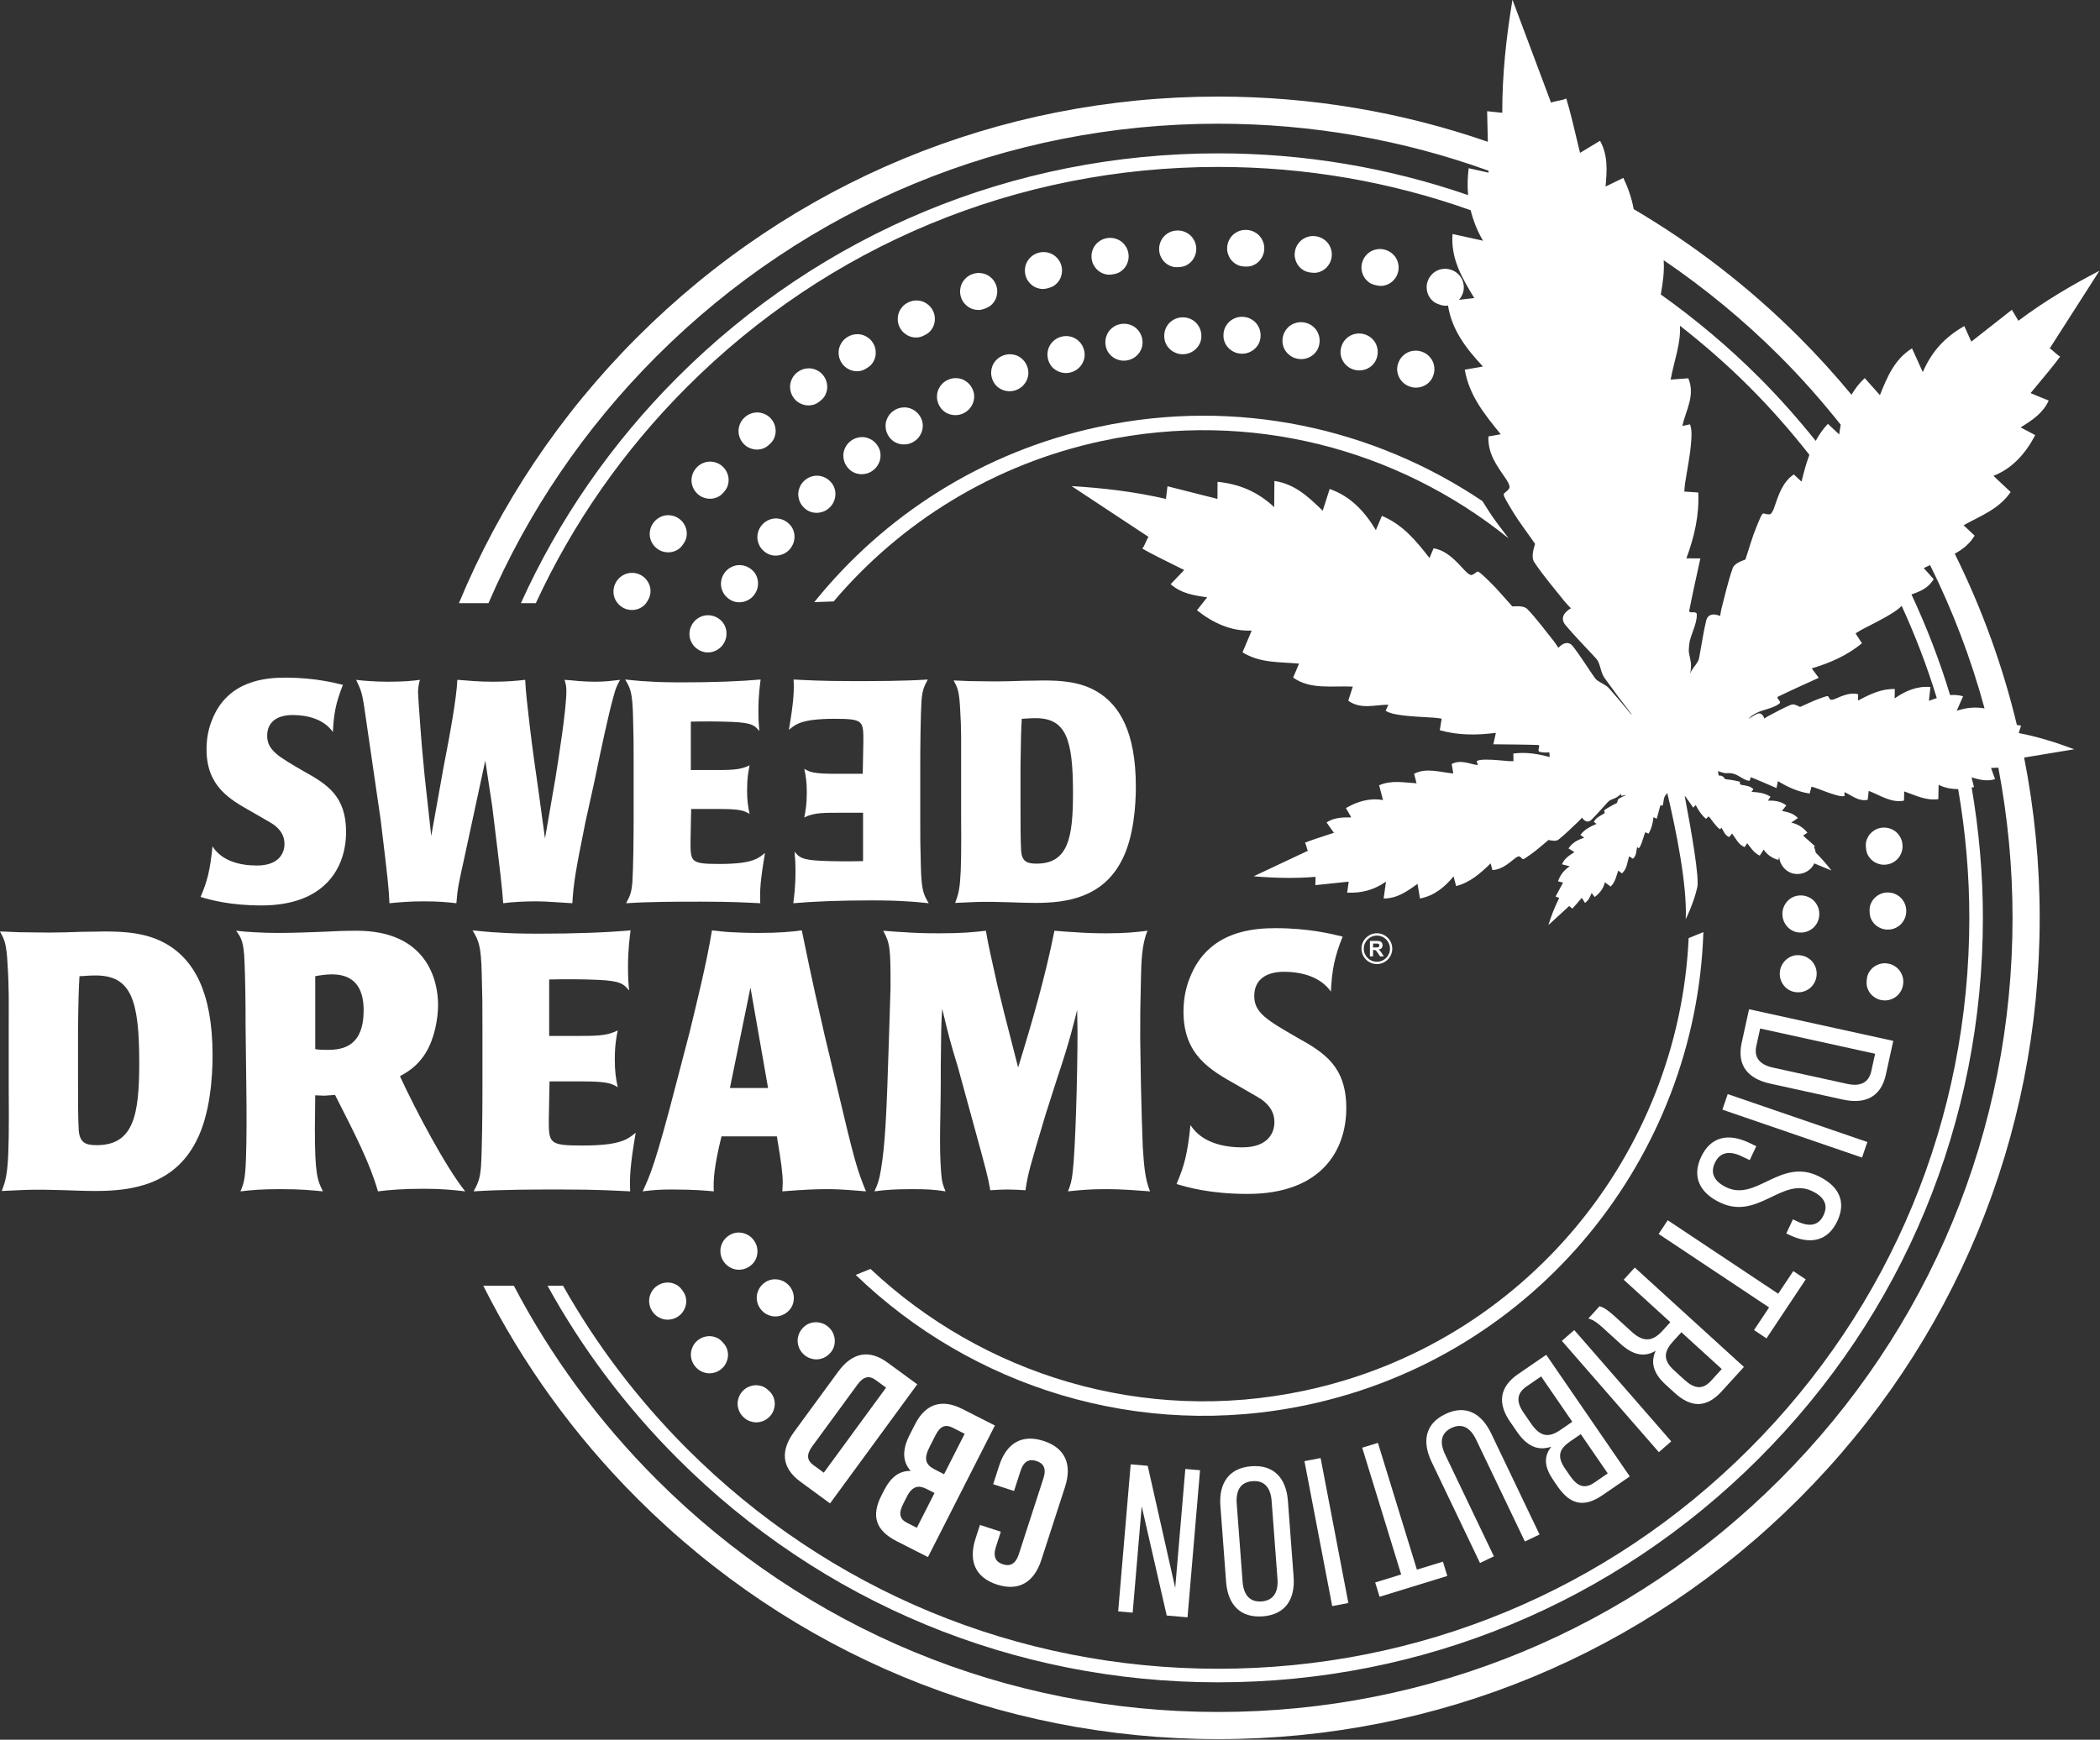 <?xml version="1.0" encoding="UTF-8"?> <svg xmlns="http://www.w3.org/2000/svg" xmlns:xlink="http://www.w3.org/1999/xlink" id="body_1" viewBox="92 307 609.32 504.93"><rect x="92" y="307" width="609.32" height="504.93" fill="#333333" stroke="none"/><g transform="matrix(1.333 0 0 1.333 0 0)"><g clip-path="url(#1)"><g clip-path="url(#2)"><path id="" transform="matrix(1 0 0 -1 0 841)" d="M255.28 333.113C 280.471 308.8 316.912 297.002 353.657 304.828C 403.554 315.456 438.189 358.901 439.791 407.747L439.791 407.747L436.586 406.451C 434.423 359.592 400.975 318.131 352.999 307.913C 317.812 300.418 282.915 311.46 258.495 334.413z" stroke="none" fill="#FFFFFF" fill-rule="nonzero"></path><path id="" transform="matrix(1 0 0 -1 0 841)" d="M448.116 383.598C 447.045 378.709 449.512 375.817 454.31 374.764L454.31 374.764L470.14 371.288C 474.985 370.226 478.435 371.817 479.508 376.708L479.508 376.708L481.123 384.062L481.123 384.062L449.731 390.952zM451.312 382.942L452.149 386.755L452.149 386.755L477.171 381.262L477.171 381.262L476.344 377.497C 475.784 374.94 473.949 374.074 471.079 374.704L471.079 374.704L454.935 378.245C 452.065 378.877 450.76 380.432 451.312 382.942" stroke="none" fill="#FFFFFF" fill-rule="nonzero"></path><path id="" transform="matrix(1 0 0 -1 0 841)" d="M443.926 369.09L474.323 358.656L474.323 358.656L475.486 362.042L475.486 362.042L445.088 372.477z" stroke="none" fill="#FFFFFF" fill-rule="nonzero"></path><path id="" transform="matrix(1 0 0 -1 0 841)" d="M439.309 358.823C 437.214 354.38 439.082 350.91 443.485 348.837C 451.666 344.983 456.886 354.448 463.407 351.378C 465.982 350.163 467.047 348.443 465.952 346.117C 464.856 343.792 462.853 343.519 460.236 344.753L460.236 344.753L459.281 345.202L459.281 345.202L457.832 342.129L457.832 342.129L458.621 341.757C 463.024 339.683 466.868 340.41 468.94 344.812C 470.996 349.171 469.193 352.559 464.705 354.672C 456.526 358.528 451.324 349.102 444.846 352.155C 442.229 353.387 441.201 355.192 442.295 357.516C 443.391 359.843 445.436 360.198 448.052 358.966L448.052 358.966L449.88 358.104L449.88 358.104L451.308 361.136L451.308 361.136L449.647 361.92C 445.245 363.993 441.403 363.266 439.309 358.823" stroke="none" fill="#FFFFFF" fill-rule="nonzero"></path><path id="" transform="matrix(1 0 0 -1 0 841)" d="M453.525 319.291L462.072 332.136L462.072 332.136L459.358 333.938L459.358 333.938L456.075 329.009L456.075 329.009L432.034 345.008L432.034 345.008L430.049 342.026L430.049 342.026L454.093 326.026L454.093 326.026L450.811 321.096z" stroke="none" fill="#FFFFFF" fill-rule="nonzero"></path><path id="" transform="matrix(1 0 0 -1 0 841)" d="M443.792 307.773L448.615 313.068L448.615 313.068L424.859 334.707L424.859 334.707L422.447 332.061L422.447 332.061L432.593 322.817L432.593 322.817L430.894 320.95C 428.883 318.744 426.893 318.261 424.211 320.705L424.211 320.705L420.479 324.105C 418.883 325.556 418.147 325.977 417.192 326.292L417.192 326.292L414.749 323.61C 415.965 323.31 416.981 322.445 418.033 321.488L418.033 321.488L421.732 318.119C 424.277 315.8 426.783 315.007 429.406 316.591C 428.197 313.967 428.992 311.567 431.605 309.186L431.605 309.186L433.539 307.425C 437.068 304.21 440.392 304.04 443.792 307.773M433.21 318.654L435.002 320.622L435.002 320.622L443.792 312.615L443.792 312.615L441.442 310.035C 439.652 308.067 437.819 308.307 435.682 310.256L435.682 310.256L433.408 312.327C 430.829 314.675 431.295 316.55 433.21 318.654" stroke="none" fill="#FFFFFF" fill-rule="nonzero"></path><path id="" transform="matrix(1 0 0 -1 0 841)" d="M432.796 296.865L411.685 321.098L411.685 321.098L408.984 318.746L408.984 318.746L430.097 294.514z" stroke="none" fill="#FFFFFF" fill-rule="nonzero"></path><path id="" transform="matrix(1 0 0 -1 0 841)" d="M407.195 288.314L408.052 287.065C 410.729 283.168 413.709 282.317 417.833 285.149L417.833 285.149L423.772 289.231L423.772 289.231L405.583 315.718L405.583 315.718L399.488 311.534C 395.364 308.701 394.967 305.145 397.695 301.17L397.695 301.17L399.231 298.939C 401.231 296.024 403.619 294.656 406.684 295.705C 404.873 293.401 405.271 291.113 407.195 288.314M418.975 289.891L416.062 287.89C 413.945 286.435 412.37 287.024 410.757 289.37L410.757 289.37L409.691 290.921C 407.796 293.684 408.487 295.272 410.834 296.884L410.834 296.884L413.103 298.441zM402.273 300.751L400.661 303.097C 398.973 305.556 399.175 307.366 401.334 308.849L401.334 308.849L404.474 311.006L404.474 311.006L411.258 301.13L411.258 301.13L408.684 299.361C 406.148 297.621 404.3 297.798 402.273 300.751" stroke="none" fill="#FFFFFF" fill-rule="nonzero"></path><path id="" transform="matrix(1 0 0 -1 0 841)" d="M384.94 299.776C 387.3 300.906 389.088 299.829 390.337 297.219L390.337 297.219L400.94 275.063L400.94 275.063L404.128 276.589L404.128 276.589L393.606 298.579C 391.504 302.969 388.069 304.938 383.637 302.817C 379.166 300.679 378.542 296.765 380.644 292.377L380.644 292.377L391.166 270.385L391.166 270.385L394.189 271.834L394.189 271.834L383.588 293.989C 382.338 296.599 382.621 298.668 384.94 299.776" stroke="none" fill="#FFFFFF" fill-rule="nonzero"></path><path id="" transform="matrix(1 0 0 -1 0 841)" d="M369.31 263.029L384.052 267.561L384.052 267.561L383.097 270.677L383.097 270.677L377.434 268.936L377.434 268.936L368.95 296.538L368.95 296.538L365.527 295.486L365.527 295.486L374.01 267.884L374.01 267.884L368.352 266.145z" stroke="none" fill="#FFFFFF" fill-rule="nonzero"></path><path id="" transform="matrix(1 0 0 -1 0 841)" d="M358.999 260.997L362.515 261.671L362.515 261.671L356.474 293.232L356.474 293.232L352.957 292.559z" stroke="none" fill="#FFFFFF" fill-rule="nonzero"></path><path id="" transform="matrix(1 0 0 -1 0 841)" d="M341.423 291.452C 336.479 291.081 334.292 287.695 334.657 282.843L334.657 282.843L335.902 266.269C 336.269 261.371 338.935 258.393 343.878 258.766C 348.779 259.132 350.965 262.474 350.597 267.373L350.597 267.373L349.352 283.946C 348.988 288.799 346.322 291.821 341.423 291.452M343.634 262.015C 341.024 261.82 339.703 263.471 339.488 266.355L339.488 266.355L338.213 283.293C 337.995 286.224 339.058 288.006 341.665 288.202C 344.231 288.395 345.594 286.794 345.814 283.864L345.814 283.864L347.085 266.925C 347.303 264.041 346.197 262.207 343.634 262.015" stroke="none" fill="#FFFFFF" fill-rule="nonzero"></path><path id="" transform="matrix(1 0 0 -1 0 841)" d="M318.836 291.549L315.132 291.864L315.132 291.864L312.407 259.842L312.407 259.842L315.565 259.573L315.565 259.573L317.532 282.721L317.532 282.721L322.975 258.943L322.975 258.943L327.505 258.558L327.505 258.558L330.228 290.582L330.228 290.582L327.025 290.853L327.025 290.853L324.823 264.959z" stroke="none" fill="#FFFFFF" fill-rule="nonzero"></path><path id="" transform="matrix(1 0 0 -1 0 841)" d="M286.03 265.689C 290.748 264.16 294.098 266.161 295.685 271.052L295.685 271.052L300.841 286.949C 302.427 291.839 300.889 295.43 296.172 296.959C 291.455 298.49 288.103 296.487 286.516 291.596L286.516 291.596L285.2 287.533L285.2 287.533L289.741 286.06L289.741 286.06L291.157 290.428C 291.865 292.613 293.083 293.085 294.611 292.59C 296.138 292.094 296.843 290.998 296.136 288.813L296.136 288.813L290.782 272.304C 290.074 270.122 288.845 269.602 287.315 270.098C 285.787 270.594 285.095 271.735 285.803 273.919L285.803 273.919L286.866 277.195L286.866 277.195L282.323 278.668L282.323 278.668L281.36 275.699C 279.775 270.806 281.314 267.218 286.03 265.689" stroke="none" fill="#FFFFFF" fill-rule="nonzero"></path><path id="" transform="matrix(1 0 0 -1 0 841)" d="M264.21 275.124L271.003 271.67L271.003 271.67L285.576 300.318L285.576 300.318L278.496 303.918C 273.993 306.209 270.453 305.021 268.205 300.6L268.205 300.6L267.018 298.27C 265.478 295.241 265.316 292.592 267.251 290.424C 264.767 290.502 262.91 289.076 261.411 286.13L261.411 286.13L260.889 285.107C 258.642 280.688 259.544 277.499 264.21 275.124M271.374 295.693L272.644 298.19C 273.727 300.318 274.899 300.596 276.414 299.827L276.414 299.827L278.993 298.515L278.993 298.515L274.517 289.717L274.517 289.717L272.51 290.736C 270.466 291.778 270.021 293.033 271.374 295.693M265.621 283.268L266.433 284.864C 267.599 287.156 268.997 287.372 270.675 286.519L270.675 286.519L272.435 285.624L272.435 285.624L268.583 278.052L268.583 278.052L266.413 279.155C 264.818 279.968 264.581 281.221 265.621 283.268" stroke="none" fill="#FFFFFF" fill-rule="nonzero"></path><path id="" transform="matrix(1 0 0 -1 0 841)" d="M243.247 288.077L249.693 283.357L249.693 283.357L268.676 309.285L268.676 309.285L262.229 314.004C 258.156 316.987 254.5 316.191 251.464 312.042L251.464 312.042L241.864 298.931C 238.827 294.783 239.174 291.058 243.247 288.077M245.803 295.764L255.675 309.245C 257.031 311.097 258.296 311.194 259.593 310.244L259.593 310.244L261.888 308.564L261.888 308.564L248.33 290.044L248.33 290.044L246.034 291.725C 244.737 292.675 244.447 293.91 245.803 295.764" stroke="none" fill="#FFFFFF" fill-rule="nonzero"></path><path id="" transform="matrix(1 0 0 -1 0 841)" d="M250.472 479.741C 265.066 496.948 285.234 509.645 308.959 514.699C 341.284 521.583 373.362 512.818 397.299 493.553C 397.301 493.573 397.301 493.597 397.304 493.618C 397.187 493.768 397.072 493.918 396.956 494.069C 395.671 495.729 394.345 497.447 393.128 499.332C 392.493 500.316 392.044 501.018 391.701 501.583C 368.068 517.476 338.289 524.17 308.302 517.783C 282.872 512.367 261.41 498.425 246.259 479.592z" stroke="none" fill="#FFFFFF" fill-rule="nonzero"></path><path id="" transform="matrix(1 0 0 -1 0 841)" d="M258.987 536.105C 258.699 536.552 258.322 536.943 257.884 537.23C 257.448 537.519 256.994 537.735 256.48 537.846C 255.964 537.959 255.464 537.953 254.945 537.873C 254.427 537.795 253.877 537.568 253.429 537.28C 252.937 536.966 252.547 536.588 252.258 536.151C 251.971 535.713 251.754 535.26 251.644 534.745C 251.531 534.232 251.537 533.729 251.616 533.211C 251.695 532.693 251.922 532.143 252.208 531.694C 252.525 531.202 252.873 530.857 253.31 530.569C 253.748 530.282 254.203 530.065 254.717 529.954C 255.231 529.84 255.733 529.846 256.25 529.925C 256.769 530.005 257.244 530.248 257.737 530.564C 258.185 530.852 258.65 531.212 258.937 531.649C 259.225 532.087 259.44 532.541 259.551 533.055C 259.664 533.57 259.658 534.072 259.579 534.589C 259.499 535.107 259.302 535.612 258.987 536.105" stroke="none" fill="#FFFFFF" fill-rule="nonzero"></path><path id="" transform="matrix(1 0 0 -1 0 841)" d="M262.481 520.209C 262.193 519.771 261.978 519.318 261.866 518.804C 261.753 518.288 261.76 517.787 261.839 517.269C 261.918 516.751 262.144 516.2 262.432 515.753C 262.748 515.261 263.123 514.87 263.562 514.581C 263.998 514.293 264.425 514.123 264.94 514.011C 265.452 513.899 265.955 513.904 266.473 513.984C 266.991 514.063 267.498 514.261 267.988 514.577C 268.437 514.864 268.873 515.27 269.161 515.707C 269.447 516.145 269.663 516.599 269.774 517.112C 269.887 517.626 269.911 518.084 269.83 518.602C 269.752 519.12 269.553 519.626 269.238 520.117C 268.952 520.565 268.546 521.001 268.108 521.289C 267.671 521.578 267.217 521.792 266.702 521.905C 266.188 522.017 265.687 522.011 265.168 521.932C 264.651 521.853 264.101 521.626 263.651 521.338C 263.161 521.022 262.769 520.646 262.481 520.209" stroke="none" fill="#FFFFFF" fill-rule="nonzero"></path><path id="" transform="matrix(1 0 0 -1 0 841)" d="M275.196 527.92C 274.674 527.656 274.247 527.321 273.915 526.914C 273.584 526.509 273.324 526.079 273.16 525.58C 272.996 525.08 272.95 524.579 272.976 524.056C 273.001 523.533 273.172 522.963 273.411 522.487C 273.675 521.965 274.01 521.539 274.415 521.207C 274.822 520.875 275.227 520.664 275.727 520.499C 276.228 520.334 276.728 520.29 277.251 520.315C 277.774 520.341 278.297 520.485 278.818 520.75C 279.293 520.99 279.769 521.35 280.099 521.755C 280.43 522.16 280.691 522.59 280.856 523.09C 281.021 523.59 281.09 524.042 281.064 524.566C 281.037 525.088 280.892 525.612 280.628 526.134C 280.389 526.609 280.029 527.084 279.623 527.415C 279.217 527.746 278.789 528.007 278.288 528.17C 277.788 528.336 277.288 528.379 276.765 528.355C 276.241 528.328 275.672 528.159 275.196 527.92" stroke="none" fill="#FFFFFF" fill-rule="nonzero"></path><path id="" transform="matrix(1 0 0 -1 0 841)" d="M267.187 537.403C 267.687 537.238 268.187 537.194 268.709 537.218C 269.233 537.245 269.731 537.436 270.253 537.702C 270.728 537.942 271.227 538.251 271.558 538.659C 271.89 539.064 272.149 539.494 272.314 539.994C 272.478 540.494 272.524 540.994 272.498 541.517C 272.471 542.042 272.327 542.562 272.063 543.086C 271.824 543.561 271.488 543.988 271.082 544.319C 270.676 544.65 270.248 544.91 269.748 545.074C 269.248 545.238 268.748 545.284 268.223 545.258C 267.702 545.233 267.13 545.064 266.656 544.824C 266.132 544.561 265.706 544.225 265.375 543.819C 265.043 543.413 264.783 542.984 264.618 542.484C 264.455 541.984 264.411 541.483 264.434 540.961C 264.462 540.436 264.63 539.866 264.87 539.392C 265.135 538.869 265.445 538.49 265.851 538.159C 266.257 537.827 266.685 537.567 267.187 537.403" stroke="none" fill="#FFFFFF" fill-rule="nonzero"></path><path id="" transform="matrix(1 0 0 -1 0 841)" d="M290.469 533.22C 289.988 533.435 289.496 533.532 288.972 533.56C 288.449 533.588 287.865 533.479 287.367 533.289C 286.821 533.08 286.363 532.79 285.99 532.421C 285.618 532.051 285.315 531.65 285.101 531.169C 284.886 530.688 284.791 530.196 284.763 529.673C 284.735 529.15 284.843 528.565 285.034 528.068C 285.243 527.522 285.532 527.063 285.902 526.691C 286.271 526.319 286.652 526.065 287.135 525.852C 287.615 525.637 288.106 525.539 288.631 525.513C 289.153 525.484 289.689 525.575 290.235 525.784C 290.732 525.974 291.24 526.281 291.612 526.652C 291.984 527.021 292.286 527.422 292.502 527.903C 292.716 528.384 292.83 528.826 292.86 529.35C 292.886 529.873 292.796 530.407 292.588 530.954C 292.398 531.452 292.091 531.96 291.719 532.332C 291.35 532.704 290.95 533.007 290.469 533.22" stroke="none" fill="#FFFFFF" fill-rule="nonzero"></path><path id="" transform="matrix(1 0 0 -1 0 841)" d="M284.96 550.025C 284.589 550.397 284.191 550.699 283.709 550.914C 283.229 551.129 282.734 551.225 282.212 551.254C 281.689 551.282 281.104 551.171 280.606 550.981C 280.061 550.773 279.602 550.483 279.231 550.113C 278.858 549.744 278.555 549.343 278.341 548.862C 278.127 548.382 278.031 547.889 278.001 547.366C 277.974 546.844 278.084 546.258 278.273 545.761C 278.482 545.214 278.753 544.805 279.124 544.434C 279.492 544.062 279.893 543.76 280.373 543.544C 280.854 543.331 281.347 543.233 281.869 543.206C 282.393 543.178 282.909 543.317 283.456 543.527C 283.954 543.717 284.48 543.975 284.852 544.345C 285.223 544.716 285.525 545.114 285.74 545.595C 285.956 546.076 286.052 546.568 286.08 547.093C 286.108 547.615 286.018 548.15 285.808 548.698C 285.618 549.195 285.33 549.654 284.96 550.025" stroke="none" fill="#FFFFFF" fill-rule="nonzero"></path><path id="" transform="matrix(1 0 0 -1 0 841)" d="M298.557 536.653C 298.148 536.323 297.807 535.955 297.544 535.499C 297.28 535.044 297.133 534.564 297.051 534.046C 296.971 533.528 297.02 532.935 297.158 532.422C 297.309 531.857 297.549 531.37 297.88 530.963C 298.21 530.555 298.563 530.266 299.019 530.002C 299.475 529.737 299.955 529.592 300.473 529.51C 300.991 529.429 301.532 529.465 302.097 529.616C 302.611 529.754 303.15 530.009 303.556 530.339C 303.962 530.667 304.305 531.036 304.568 531.492C 304.83 531.948 304.991 532.377 305.074 532.894C 305.155 533.412 305.119 533.953 304.968 534.519C 304.828 535.031 304.575 535.57 304.245 535.977C 303.916 536.384 303.548 536.726 303.093 536.988C 302.635 537.253 302.156 537.4 301.638 537.481C 301.12 537.561 300.529 537.513 300.014 537.375C 299.449 537.222 298.963 536.983 298.557 536.653" stroke="none" fill="#FFFFFF" fill-rule="nonzero"></path><path id="" transform="matrix(1 0 0 -1 0 841)" d="M299.334 554.268C 299.004 554.675 298.636 555.018 298.18 555.281C 297.725 555.544 297.245 555.69 296.727 555.771C 296.209 555.853 295.617 555.804 295.104 555.666C 294.538 555.514 294.051 555.274 293.644 554.944C 293.237 554.615 292.896 554.247 292.631 553.79C 292.369 553.334 292.223 552.854 292.141 552.337C 292.059 551.82 292.108 551.226 292.246 550.713C 292.398 550.147 292.625 549.713 292.955 549.306C 293.284 548.898 293.651 548.558 294.108 548.292C 294.564 548.03 295.043 547.883 295.561 547.802C 296.079 547.721 296.608 547.807 297.172 547.958C 297.686 548.097 298.237 548.299 298.646 548.631C 299.052 548.958 299.395 549.327 299.657 549.783C 299.92 550.239 300.065 550.72 300.147 551.236C 300.229 551.754 300.194 552.296 300.043 552.861C 299.905 553.374 299.664 553.861 299.334 554.268" stroke="none" fill="#FFFFFF" fill-rule="nonzero"></path><path id="" transform="matrix(1 0 0 -1 0 841)" d="M313.024 540.15C 312.446 540.058 311.938 539.869 311.5 539.581C 311.06 539.294 310.683 538.963 310.375 538.537C 310.066 538.11 309.872 537.648 309.737 537.14C 309.604 536.635 309.592 536.039 309.676 535.514C 309.77 534.937 309.96 534.428 310.246 533.989C 310.534 533.551 310.856 533.226 311.283 532.918C 311.709 532.609 312.172 532.414 312.679 532.28C 313.185 532.148 313.727 532.128 314.305 532.22C 314.83 532.306 315.392 532.504 315.831 532.789C 316.27 533.076 316.645 533.407 316.955 533.833C 317.263 534.26 317.466 534.671 317.599 535.178C 317.733 535.684 317.753 536.226 317.662 536.804C 317.576 537.33 317.378 537.89 317.09 538.33C 316.804 538.768 316.473 539.146 316.048 539.453C 315.619 539.763 315.157 539.957 314.65 540.091C 314.143 540.225 313.548 540.235 313.024 540.15" stroke="none" fill="#FFFFFF" fill-rule="nonzero"></path><path id="" transform="matrix(1 0 0 -1 0 841)" d="M314.068 557.026C 313.782 557.465 313.453 557.843 313.025 558.151C 312.598 558.46 312.137 558.654 311.629 558.787C 311.124 558.921 310.528 558.934 310.003 558.849C 309.424 558.755 308.916 558.565 308.477 558.28C 308.04 557.993 307.66 557.662 307.353 557.235C 307.045 556.808 306.85 556.344 306.716 555.838C 306.582 555.331 306.571 554.737 306.656 554.213C 306.749 553.634 306.929 553.178 307.217 552.739C 307.503 552.3 307.833 551.923 308.261 551.615C 308.688 551.306 309.151 551.111 309.658 550.978C 310.164 550.844 310.699 550.877 311.275 550.969C 311.8 551.056 312.37 551.201 312.808 551.487C 313.248 551.773 313.626 552.105 313.933 552.532C 314.242 552.959 314.436 553.421 314.571 553.928C 314.704 554.434 314.723 554.977 314.63 555.554C 314.545 556.08 314.356 556.588 314.068 557.026" stroke="none" fill="#FFFFFF" fill-rule="nonzero"></path><path id="" transform="matrix(1 0 0 -1 0 841)" d="M328.065 559.501C 327.67 559.851 327.229 560.092 326.74 560.276C 326.251 560.461 325.66 560.533 325.127 560.501C 324.544 560.466 324.018 560.33 323.554 560.09C 323.088 559.848 322.677 559.558 322.328 559.164C 321.979 558.771 321.739 558.33 321.554 557.84C 321.369 557.349 321.297 556.759 321.329 556.228C 321.363 555.643 321.497 555.171 321.739 554.707C 321.977 554.24 322.269 553.832 322.662 553.48C 323.055 553.132 323.497 552.891 323.988 552.707C 324.477 552.522 325.012 552.501 325.595 552.534C 326.128 552.565 326.709 552.652 327.174 552.894C 327.64 553.133 328.046 553.424 328.399 553.818C 328.749 554.212 328.989 554.652 329.174 555.143C 329.356 555.634 329.432 556.17 329.399 556.755C 329.367 557.287 329.229 557.81 328.989 558.276C 328.749 558.742 328.46 559.151 328.065 559.501" stroke="none" fill="#FFFFFF" fill-rule="nonzero"></path><path id="" transform="matrix(1 0 0 -1 0 841)" d="M327.852 541.369C 327.362 541.553 326.77 541.625 326.24 541.594C 325.656 541.559 325.13 541.423 324.664 541.182C 324.201 540.941 323.79 540.651 323.44 540.257C 323.09 539.864 322.848 539.423 322.665 538.932C 322.482 538.443 322.409 537.85 322.44 537.321C 322.474 536.736 322.613 536.211 322.853 535.746C 323.092 535.28 323.381 534.925 323.773 534.574C 324.168 534.224 324.608 533.985 325.099 533.799C 325.59 533.615 326.126 533.539 326.709 533.574C 327.242 533.606 327.821 533.746 328.287 533.987C 328.751 534.226 329.159 534.516 329.511 534.911C 329.861 535.306 330.103 535.693 330.288 536.183C 330.473 536.674 330.547 537.21 330.512 537.795C 330.482 538.325 330.341 538.904 330.101 539.369C 329.861 539.835 329.569 540.244 329.175 540.594C 328.783 540.944 328.341 541.184 327.852 541.369" stroke="none" fill="#FFFFFF" fill-rule="nonzero"></path><path id="" transform="matrix(1 0 0 -1 0 841)" d="M338.42 552.993C 338.889 552.762 339.418 552.684 340.001 552.66C 340.534 552.638 341.121 552.667 341.609 552.858C 342.097 553.051 342.533 553.298 342.92 553.654C 343.308 554.012 343.591 554.425 343.823 554.894C 344.057 555.365 344.186 555.891 344.21 556.475C 344.232 557.008 344.15 557.544 343.959 558.031C 343.765 558.517 343.515 558.954 343.161 559.343C 342.805 559.73 342.391 560.014 341.921 560.247C 341.451 560.48 340.869 560.611 340.34 560.633C 339.757 560.658 339.22 560.575 338.732 560.382C 338.245 560.19 337.809 559.942 337.42 559.584C 337.032 559.228 336.748 558.815 336.514 558.346C 336.282 557.876 336.151 557.295 336.129 556.764C 336.105 556.18 336.191 555.698 336.383 555.21C 336.574 554.722 336.821 554.285 337.18 553.897C 337.536 553.51 337.95 553.226 338.42 552.993" stroke="none" fill="#FFFFFF" fill-rule="nonzero"></path><path id="" transform="matrix(1 0 0 -1 0 841)" d="M335.329 537.841C 335.305 537.257 335.388 536.721 335.581 536.232C 335.772 535.745 336.023 535.361 336.378 534.974C 336.736 534.586 337.149 534.302 337.619 534.069C 338.089 533.837 338.616 533.708 339.2 533.683C 339.731 533.661 340.319 533.742 340.809 533.935C 341.295 534.127 341.731 534.376 342.119 534.731C 342.506 535.088 342.789 535.448 343.021 535.918C 343.255 536.387 343.384 536.914 343.409 537.499C 343.431 538.03 343.349 538.62 343.157 539.108C 342.966 539.595 342.718 540.03 342.359 540.419C 342.003 540.807 341.589 541.091 341.121 541.324C 340.651 541.555 340.072 541.688 339.538 541.711C 338.955 541.735 338.418 541.651 337.931 541.457C 337.443 541.266 337.009 541.018 336.621 540.661C 336.23 540.306 335.949 539.891 335.715 539.422C 335.482 538.952 335.351 538.372 335.329 537.841" stroke="none" fill="#FFFFFF" fill-rule="nonzero"></path><path id="" transform="matrix(1 0 0 -1 0 841)" d="M348.751 538.6C 348.473 538.155 348.285 537.591 348.212 537.063C 348.13 536.484 348.161 535.943 348.306 535.439C 348.447 534.935 348.659 534.529 348.976 534.107C 349.292 533.687 349.675 533.365 350.12 533.086C 350.566 532.809 351.078 532.629 351.657 532.547C 352.183 532.473 352.776 532.496 353.28 532.64C 353.785 532.783 354.244 532.987 354.663 533.303C 355.084 533.62 355.399 533.952 355.678 534.396C 355.957 534.84 356.138 535.352 356.217 535.931C 356.293 536.459 356.269 537.053 356.127 537.557C 355.981 538.06 355.779 538.518 355.463 538.94C 355.144 539.36 354.761 539.683 354.315 539.962C 353.872 540.24 353.31 540.427 352.781 540.501C 352.2 540.583 351.659 540.553 351.156 540.409C 350.652 540.265 350.193 540.06 349.772 539.745C 349.352 539.428 349.029 539.044 348.751 538.6" stroke="none" fill="#FFFFFF" fill-rule="nonzero"></path><path id="" transform="matrix(1 0 0 -1 0 841)" d="M352.772 551.84C 353.215 551.561 353.736 551.434 354.315 551.351C 354.84 551.279 355.43 551.249 355.933 551.394C 356.438 551.537 356.896 551.74 357.317 552.056C 357.736 552.372 358.062 552.758 358.337 553.202C 358.615 553.645 358.796 554.158 358.877 554.736C 358.952 555.264 358.921 555.806 358.779 556.309C 358.633 556.813 358.43 557.272 358.115 557.693C 357.796 558.113 357.414 558.438 356.969 558.715C 356.525 558.992 355.96 559.181 355.433 559.254C 354.852 559.337 354.312 559.306 353.808 559.162C 353.305 559.019 352.846 558.814 352.425 558.499C 352.005 558.181 351.68 557.796 351.402 557.353C 351.124 556.908 350.938 556.345 350.865 555.816C 350.781 555.237 350.82 554.747 350.962 554.245C 351.106 553.74 351.309 553.283 351.627 552.861C 351.945 552.441 352.327 552.118 352.772 551.84" stroke="none" fill="#FFFFFF" fill-rule="nonzero"></path><path id="" transform="matrix(1 0 0 -1 0 841)" d="M372.883 554.521C 372.612 554.972 372.262 555.333 371.848 555.655C 371.434 555.975 370.891 556.22 370.374 556.347C 369.807 556.487 369.266 556.512 368.748 556.421C 368.232 556.328 367.757 556.171 367.305 555.899C 366.856 555.628 366.492 555.278 366.172 554.864C 365.851 554.451 365.609 553.909 365.48 553.392C 365.339 552.824 365.327 552.333 365.419 551.817C 365.511 551.302 365.666 550.825 365.938 550.374C 366.212 549.923 366.562 549.562 366.976 549.241C 367.388 548.92 367.894 548.74 368.461 548.6C 368.978 548.473 369.557 548.384 370.073 548.475C 370.59 548.566 371.067 548.723 371.517 548.996C 371.968 549.268 372.329 549.617 372.65 550.029C 372.973 550.443 373.202 550.935 373.342 551.504C 373.472 552.021 373.493 552.562 373.403 553.077C 373.312 553.594 373.155 554.071 372.883 554.521" stroke="none" fill="#FFFFFF" fill-rule="nonzero"></path><path id="" transform="matrix(1 0 0 -1 0 841)" d="M364.203 538.033C 363.688 537.942 363.212 537.786 362.76 537.513C 362.31 537.241 361.95 536.892 361.627 536.478C 361.307 536.063 361.063 535.522 360.933 535.004C 360.796 534.436 360.769 533.896 360.862 533.379C 360.954 532.864 361.123 532.437 361.395 531.987C 361.667 531.536 362.016 531.177 362.431 530.855C 362.843 530.532 363.335 530.301 363.902 530.161C 364.42 530.034 365.014 529.996 365.528 530.089C 366.045 530.18 366.521 530.336 366.974 530.607C 367.424 530.88 367.77 531.179 368.091 531.593C 368.414 532.006 368.645 532.497 368.786 533.065C 368.913 533.581 368.951 534.174 368.857 534.69C 368.765 535.207 368.609 535.684 368.339 536.135C 368.067 536.585 367.718 536.947 367.304 537.267C 366.889 537.589 366.348 537.833 365.831 537.959C 365.261 538.1 364.72 538.124 364.203 538.033" stroke="none" fill="#FFFFFF" fill-rule="nonzero"></path><path id="" transform="matrix(1 0 0 -1 0 841)" d="M373.534 528.612C 373.756 528.137 374.068 527.741 374.446 527.38C 374.825 527.016 375.288 526.737 375.841 526.54C 376.342 526.36 376.928 526.261 377.451 526.3C 377.972 526.34 378.464 526.445 378.94 526.67C 379.415 526.894 379.791 527.155 380.154 527.533C 380.514 527.913 380.798 528.377 380.994 528.927C 381.174 529.428 381.272 530.015 381.234 530.537C 381.194 531.061 381.089 531.55 380.862 532.027C 380.639 532.504 380.328 532.898 379.949 533.261C 379.571 533.622 379.056 533.92 378.555 534.1C 378.006 534.298 377.469 534.376 376.945 534.339C 376.422 534.3 375.931 534.194 375.455 533.969C 374.981 533.745 374.587 533.434 374.223 533.056C 373.861 532.676 373.564 532.162 373.385 531.662C 373.186 531.11 373.106 530.574 373.145 530.052C 373.183 529.529 373.306 529.088 373.534 528.612" stroke="none" fill="#FFFFFF" fill-rule="nonzero"></path><path id="" transform="matrix(1 0 0 -1 0 841)" d="M482.633 428.442C 482.368 428.894 482.061 429.289 481.652 429.62C 481.239 429.952 480.787 430.171 480.29 430.33C 479.792 430.493 479.197 430.536 478.67 430.478C 478.086 430.416 477.621 430.26 477.169 429.998C 476.714 429.735 476.321 429.425 475.988 429.015C 475.659 428.606 475.441 428.154 475.279 427.654C 475.117 427.156 475.122 426.622 475.185 426.039C 475.24 425.51 475.356 424.933 475.618 424.479C 475.882 424.027 476.191 423.632 476.602 423.301C 477.011 422.971 477.463 422.752 477.961 422.591C 478.458 422.43 478.998 422.38 479.58 422.442C 480.111 422.5 480.629 422.663 481.084 422.923C 481.536 423.188 481.93 423.497 482.262 423.908C 482.591 424.317 482.812 424.769 482.972 425.269C 483.133 425.767 483.177 426.358 483.118 426.887C 483.057 427.471 482.894 427.986 482.633 428.442" stroke="none" fill="#FFFFFF" fill-rule="nonzero"></path><path id="" transform="matrix(1 0 0 -1 0 841)" d="M459.512 407.912C 459.997 407.716 460.532 407.628 461.116 407.647C 461.65 407.666 462.231 407.791 462.7 408.02C 463.173 408.25 463.589 408.53 463.949 408.916C 464.309 409.3 464.56 409.734 464.756 410.22C 464.952 410.705 465.039 411.294 465.019 411.826C 465.001 412.411 464.876 412.939 464.647 413.409C 464.418 413.882 464.137 414.298 463.754 414.656C 463.368 415.017 462.935 415.269 462.447 415.465C 461.964 415.661 461.373 415.748 460.841 415.73C 460.258 415.71 459.73 415.586 459.257 415.356C 458.786 415.126 458.425 414.848 458.064 414.464C 457.703 414.08 457.451 413.645 457.256 413.159C 457.06 412.673 456.973 412.138 456.991 411.554C 457.009 411.022 457.135 410.44 457.365 409.969C 457.594 409.497 457.875 409.081 458.258 408.722C 458.644 408.362 459.025 408.109 459.512 407.912" stroke="none" fill="#FFFFFF" fill-rule="nonzero"></path><path id="" transform="matrix(1 0 0 -1 0 841)" d="M483.949 412.47C 483.929 413.054 483.804 413.581 483.575 414.054C 483.345 414.526 483.065 414.941 482.682 415.3C 482.297 415.661 481.863 415.911 481.378 416.109C 480.892 416.305 480.302 416.391 479.769 416.373C 479.186 416.353 478.712 416.23 478.239 416.002C 477.767 415.773 477.35 415.491 476.992 415.108C 476.632 414.723 476.38 414.287 476.184 413.802C 475.988 413.317 475.953 412.783 475.972 412.199C 475.991 411.666 476.063 411.084 476.293 410.612C 476.522 410.141 476.803 409.724 477.186 409.366C 477.572 409.007 478.006 408.753 478.494 408.558C 478.976 408.362 479.513 408.273 480.098 408.293C 480.629 408.311 481.159 408.435 481.629 408.664C 482.1 408.893 482.517 409.172 482.876 409.558C 483.237 409.943 483.488 410.377 483.684 410.864C 483.881 411.349 483.968 411.938 483.949 412.47" stroke="none" fill="#FFFFFF" fill-rule="nonzero"></path><path id="" transform="matrix(1 0 0 -1 0 841)" d="M456.435 399.054C 456.385 398.526 456.437 397.932 456.604 397.436C 456.771 396.939 456.996 396.491 457.331 396.086C 457.668 395.679 458.013 395.381 458.47 395.123C 458.928 394.867 459.447 394.712 460.031 394.658C 460.561 394.607 461.153 394.659 461.65 394.826C 462.146 394.993 462.594 395.219 462.999 395.555C 463.405 395.891 463.709 396.289 463.966 396.746C 464.222 397.204 464.384 397.778 464.434 398.307C 464.487 398.89 464.431 399.429 464.264 399.925C 464.097 400.422 463.87 400.87 463.536 401.276C 463.2 401.681 462.801 401.987 462.342 402.242C 461.885 402.498 461.313 402.658 460.784 402.708C 460.2 402.763 459.661 402.707 459.164 402.539C 458.667 402.372 458.274 402.142 457.867 401.806C 457.461 401.47 457.158 401.071 456.902 400.614C 456.644 400.158 456.491 399.637 456.435 399.054" stroke="none" fill="#FFFFFF" fill-rule="nonzero"></path><path id="" transform="matrix(1 0 0 -1 0 841)" d="M481.199 400.477C 480.742 400.735 480.17 400.895 479.64 400.945C 479.056 400.999 478.571 400.937 478.075 400.77C 477.578 400.603 477.131 400.378 476.722 400.041C 476.318 399.706 476.012 399.307 475.759 398.851C 475.501 398.393 475.398 397.867 475.345 397.286C 475.296 396.755 475.294 396.167 475.46 395.67C 475.628 395.175 475.852 394.726 476.188 394.322C 476.525 393.916 476.924 393.611 477.381 393.355C 477.836 393.097 478.357 392.943 478.938 392.888C 479.47 392.838 480.01 392.894 480.507 393.062C 481.003 393.229 481.45 393.455 481.856 393.791C 482.261 394.126 482.566 394.525 482.823 394.983C 483.079 395.439 483.241 396.011 483.291 396.541C 483.344 397.124 483.288 397.664 483.121 398.161C 482.954 398.657 482.729 399.107 482.39 399.512C 482.056 399.916 481.657 400.22 481.199 400.477" stroke="none" fill="#FFFFFF" fill-rule="nonzero"></path><path id="" transform="matrix(1 0 0 -1 0 841)" d="M230.846 302.14C 231.27 301.737 231.729 301.446 232.221 301.27C 232.716 301.093 233.206 300.993 233.733 301.003C 234.259 301.017 234.746 301.143 235.229 301.342C 235.715 301.542 236.196 301.892 236.562 302.278C 236.965 302.702 237.219 303.121 237.395 303.614C 237.571 304.108 237.671 304.6 237.66 305.126C 237.646 305.653 237.522 306.139 237.323 306.623C 237.123 307.108 236.774 307.513 236.351 307.916C 235.967 308.283 235.505 308.648 235.011 308.825C 234.518 309 234.026 309.102 233.5 309.089C 232.972 309.077 232.487 308.952 232.003 308.75C 231.518 308.552 231.075 308.242 230.671 307.817C 230.304 307.431 230.014 306.973 229.837 306.48C 229.662 305.986 229.56 305.494 229.573 304.967C 229.586 304.442 229.71 303.955 229.91 303.471C 230.111 302.987 230.461 302.507 230.846 302.14" stroke="none" fill="#FFFFFF" fill-rule="nonzero"></path><path id="" transform="matrix(1 0 0 -1 0 841)" d="M248.075 322.537C 247.58 322.713 247.091 322.813 246.563 322.803C 246.036 322.789 245.587 322.702 245.104 322.503C 244.618 322.304 244.173 321.992 243.77 321.566C 243.404 321.182 243.077 320.684 242.901 320.191C 242.725 319.697 242.623 319.208 242.637 318.681C 242.649 318.153 242.775 317.667 242.973 317.183C 243.175 316.698 243.524 316.218 243.909 315.85C 244.333 315.446 244.793 315.157 245.285 314.981C 245.779 314.806 246.271 314.703 246.797 314.716C 247.323 314.729 247.809 314.854 248.294 315.054C 248.777 315.254 249.259 315.604 249.626 315.99C 250.029 316.413 250.319 316.872 250.495 317.364C 250.673 317.858 250.736 318.311 250.723 318.839C 250.71 319.365 250.584 319.85 250.387 320.335C 250.186 320.82 249.874 321.263 249.45 321.666C 249.066 322.034 248.568 322.361 248.075 322.537" stroke="none" fill="#FFFFFF" fill-rule="nonzero"></path><path id="" transform="matrix(1 0 0 -1 0 841)" d="M240.437 325.062C 240.88 325.445 241.213 325.874 241.436 326.347C 241.658 326.82 241.768 327.265 241.805 327.791C 241.843 328.317 241.768 328.813 241.615 329.314C 241.463 329.815 241.197 330.287 240.814 330.731C 240.466 331.133 240.004 331.507 239.528 331.73C 239.056 331.953 238.575 332.102 238.05 332.14C 237.524 332.177 237.07 332.136 236.567 331.984C 236.066 331.833 235.593 331.566 235.151 331.183C 234.749 330.835 234.375 330.372 234.152 329.898C 233.929 329.424 233.781 328.944 233.743 328.419C 233.703 327.893 233.781 327.396 233.932 326.895C 234.083 326.396 234.386 325.883 234.735 325.48C 235.116 325.036 235.544 324.704 236.019 324.479C 236.493 324.256 236.972 324.11 237.499 324.07C 238.023 324.032 238.517 324.11 239.02 324.261C 239.52 324.413 240.034 324.714 240.437 325.062" stroke="none" fill="#FFFFFF" fill-rule="nonzero"></path><path id="" transform="matrix(1 0 0 -1 0 841)" d="M220.4 313.102C 220.782 312.66 221.211 312.326 221.685 312.103C 222.158 311.879 222.638 311.731 223.163 311.693C 223.688 311.655 224.185 311.731 224.685 311.882C 225.187 312.035 225.699 312.336 226.101 312.684C 226.546 313.067 226.838 313.46 227.061 313.933C 227.284 314.409 227.433 314.887 227.471 315.413C 227.509 315.937 227.433 316.433 227.281 316.934C 227.129 317.436 226.821 317.874 226.44 318.318C 226.092 318.72 225.669 319.128 225.194 319.351C 224.72 319.574 224.241 319.723 223.716 319.761C 223.19 319.8 222.694 319.723 222.193 319.572C 221.692 319.419 221.22 319.153 220.777 318.77C 220.375 318.422 220.042 317.993 219.818 317.521C 219.595 317.045 219.446 316.567 219.407 316.04C 219.369 315.516 219.446 315.02 219.598 314.518C 219.75 314.017 220.053 313.504 220.4 313.102" stroke="none" fill="#FFFFFF" fill-rule="nonzero"></path><path id="" transform="matrix(1 0 0 -1 0 841)" d="M229.177 334.292C 229.697 334.2 230.198 334.226 230.713 334.328C 231.226 334.429 231.766 334.677 232.203 334.982C 232.681 335.318 233.056 335.712 233.326 336.159C 233.596 336.609 233.748 337.041 233.839 337.561C 233.93 338.079 233.903 338.58 233.803 339.094C 233.702 339.608 233.484 340.104 233.148 340.585C 232.843 341.02 232.42 341.438 231.97 341.709C 231.52 341.978 231.059 342.173 230.54 342.266C 230.022 342.356 229.564 342.359 229.049 342.258C 228.535 342.159 228.038 341.94 227.558 341.604C 227.123 341.299 226.705 340.876 226.435 340.426C 226.165 339.978 225.969 339.515 225.879 338.997C 225.788 338.478 225.814 337.977 225.914 337.462C 226.015 336.948 226.263 336.407 226.57 335.972C 226.906 335.494 227.298 335.119 227.749 334.849C 228.198 334.579 228.658 334.382 229.177 334.292" stroke="none" fill="#FFFFFF" fill-rule="nonzero"></path><path id="" transform="matrix(1 0 0 -1 0 841)" d="M216.462 330.835C 216.012 331.104 215.551 331.3 215.031 331.392C 214.512 331.482 214.012 331.455 213.497 331.356C 212.983 331.254 212.486 331.035 212.007 330.699C 211.572 330.394 211.196 330.002 210.927 329.553C 210.656 329.103 210.461 328.642 210.37 328.122C 210.279 327.604 210.305 327.102 210.406 326.588C 210.506 326.074 210.756 325.534 211.06 325.099C 211.397 324.619 211.79 324.243 212.238 323.973C 212.688 323.704 213.15 323.508 213.67 323.417C 214.188 323.327 214.688 323.353 215.203 323.453C 215.717 323.555 216.257 323.802 216.693 324.108C 217.173 324.444 217.503 324.806 217.774 325.257C 218.043 325.705 218.238 326.167 218.329 326.686C 218.42 327.204 218.395 327.706 218.295 328.22C 218.193 328.734 217.932 329.2 217.596 329.679C 217.289 330.115 216.912 330.564 216.462 330.835" stroke="none" fill="#FFFFFF" fill-rule="nonzero"></path><path id="" transform="matrix(1 0 0 -1 0 841)" d="M208.531 485.467C 208.067 485.727 207.55 485.893 207.028 485.941C 206.507 485.988 206.005 485.964 205.499 485.82C 204.991 485.676 204.552 485.434 204.133 485.119C 203.713 484.804 203.337 484.347 203.075 483.882C 202.791 483.369 202.625 482.854 202.577 482.332C 202.531 481.809 202.554 481.308 202.698 480.801C 202.842 480.295 203.085 479.857 203.398 479.437C 203.713 479.018 204.172 478.639 204.637 478.379C 205.148 478.095 205.617 477.955 206.139 477.906C 206.661 477.86 207.163 477.884 207.67 478.029C 208.176 478.171 208.615 478.415 209.035 478.728C 209.454 479.042 209.76 479.481 210.045 479.992C 210.303 480.458 210.543 480.994 210.591 481.515C 210.637 482.038 210.614 482.538 210.47 483.045C 210.326 483.551 210.083 483.992 209.769 484.411C 209.454 484.83 209.042 485.182 208.531 485.467" stroke="none" fill="#FFFFFF" fill-rule="nonzero"></path><path id="" transform="matrix(1 0 0 -1 0 841)" d="M219.238 471.573C 219.383 471.066 219.623 470.628 219.939 470.208C 220.254 469.788 220.713 469.409 221.176 469.151C 221.688 468.866 222.204 468.699 222.725 468.652C 223.249 468.603 223.703 468.656 224.208 468.799C 224.716 468.944 225.156 469.184 225.574 469.5C 225.994 469.813 226.346 470.227 226.632 470.738C 226.89 471.202 227.083 471.765 227.13 472.288C 227.178 472.808 227.155 473.31 227.01 473.817C 226.866 474.323 226.67 474.737 226.355 475.156C 226.041 475.575 225.628 475.927 225.117 476.214C 224.653 476.472 224.091 476.664 223.567 476.712C 223.046 476.76 222.545 476.734 222.038 476.591C 221.531 476.446 221.091 476.205 220.673 475.889C 220.254 475.576 219.875 475.117 219.615 474.653C 219.332 474.141 219.165 473.625 219.118 473.103C 219.069 472.582 219.094 472.079 219.238 471.573" stroke="none" fill="#FFFFFF" fill-rule="nonzero"></path><path id="" transform="matrix(1 0 0 -1 0 841)" d="M217.895 496.626C 217.625 497.076 217.249 497.468 216.77 497.802C 216.335 498.108 215.839 498.326 215.324 498.427C 214.811 498.528 214.309 498.553 213.79 498.462C 213.272 498.371 212.809 498.175 212.36 497.906C 211.912 497.635 211.488 497.216 211.183 496.781C 210.847 496.302 210.629 495.805 210.529 495.29C 210.428 494.776 210.4 494.275 210.494 493.755C 210.585 493.238 210.78 492.776 211.05 492.326C 211.322 491.878 211.739 491.456 212.174 491.15C 212.653 490.814 213.106 490.627 213.622 490.525C 214.136 490.424 214.636 490.4 215.155 490.491C 215.674 490.582 216.136 490.778 216.586 491.048C 217.033 491.317 217.383 491.723 217.719 492.203C 218.023 492.638 218.316 493.147 218.415 493.662C 218.517 494.177 218.543 494.678 218.452 495.196C 218.36 495.715 218.165 496.176 217.895 496.626" stroke="none" fill="#FFFFFF" fill-rule="nonzero"></path><path id="" transform="matrix(1 0 0 -1 0 841)" d="M227.871 487.04C 227.422 486.769 226.999 486.352 226.695 485.915C 226.359 485.436 226.141 484.939 226.04 484.425C 225.94 483.911 225.914 483.41 226.006 482.892C 226.097 482.372 226.292 481.911 226.562 481.461C 226.832 481.012 227.251 480.589 227.686 480.285C 228.166 479.948 228.663 479.729 229.177 479.63C 229.691 479.528 230.149 479.533 230.668 479.625C 231.186 479.717 231.649 479.912 232.097 480.182C 232.546 480.453 232.938 480.827 233.274 481.307C 233.578 481.742 233.829 482.282 233.929 482.796C 234.029 483.311 234.055 483.812 233.964 484.33C 233.872 484.85 233.72 485.28 233.45 485.73C 233.18 486.178 232.806 486.571 232.326 486.906C 231.891 487.211 231.35 487.461 230.835 487.561C 230.322 487.661 229.819 487.687 229.302 487.597C 228.783 487.505 228.321 487.309 227.871 487.04" stroke="none" fill="#FFFFFF" fill-rule="nonzero"></path><path id="" transform="matrix(1 0 0 -1 0 841)" d="M239.16 497.615C 238.659 497.766 238.162 497.844 237.637 497.805C 237.111 497.766 236.633 497.617 236.158 497.394C 235.684 497.17 235.221 496.797 234.873 496.394C 234.493 495.952 234.224 495.48 234.073 494.979C 233.921 494.476 233.845 493.981 233.883 493.454C 233.921 492.929 234.071 492.451 234.293 491.977C 234.517 491.502 234.89 491.039 235.294 490.692C 235.736 490.309 236.208 490.041 236.71 489.89C 237.211 489.739 237.668 489.698 238.194 489.737C 238.719 489.774 239.198 489.923 239.672 490.146C 240.145 490.37 240.574 490.703 240.957 491.146C 241.303 491.549 241.605 492.062 241.758 492.564C 241.909 493.066 241.986 493.561 241.947 494.085C 241.908 494.611 241.8 495.056 241.577 495.531C 241.352 496.004 241.019 496.431 240.577 496.814C 240.174 497.162 239.661 497.464 239.16 497.615" stroke="none" fill="#FFFFFF" fill-rule="nonzero"></path><path id="" transform="matrix(1 0 0 -1 0 841)" d="M226.197 509.222C 225.794 509.57 225.321 509.836 224.821 509.988C 224.319 510.14 223.823 510.217 223.296 510.179C 222.772 510.139 222.293 509.991 221.819 509.767C 221.344 509.543 220.881 509.17 220.535 508.767C 220.152 508.325 219.885 507.852 219.733 507.351C 219.582 506.85 219.505 506.354 219.543 505.828C 219.583 505.302 219.73 504.824 219.955 504.349C 220.177 503.876 220.551 503.413 220.955 503.064C 221.397 502.682 221.828 502.451 222.331 502.298C 222.831 502.147 223.329 502.071 223.853 502.109C 224.377 502.147 224.859 502.296 225.331 502.52C 225.806 502.744 226.194 503.111 226.575 503.555C 226.924 503.957 227.266 504.435 227.417 504.937C 227.57 505.438 227.647 505.935 227.606 506.459C 227.569 506.985 227.421 507.465 227.197 507.939C 226.972 508.411 226.64 508.838 226.197 509.222" stroke="none" fill="#FFFFFF" fill-rule="nonzero"></path><path id="" transform="matrix(1 0 0 -1 0 841)" d="M249.774 505.837C 249.409 506.223 248.929 506.575 248.447 506.778C 247.962 506.981 247.477 507.107 246.949 507.122C 246.425 507.136 245.932 507.038 245.437 506.865C 244.944 506.69 244.444 506.365 244.058 506C 243.633 505.598 243.318 505.156 243.117 504.671C 242.916 504.189 242.787 503.704 242.773 503.178C 242.758 502.649 242.857 502.158 243.031 501.664C 243.205 501.17 243.53 500.673 243.894 500.286C 244.296 499.86 244.739 499.546 245.222 499.342C 245.706 499.14 246.154 499.053 246.682 499.037C 247.208 499.024 247.7 499.122 248.194 499.296C 248.689 499.469 249.147 499.757 249.574 500.161C 249.96 500.525 250.312 501.003 250.515 501.488C 250.716 501.971 250.844 502.456 250.859 502.983C 250.873 503.51 250.811 503.962 250.637 504.456C 250.463 504.951 250.176 505.411 249.774 505.837" stroke="none" fill="#FFFFFF" fill-rule="nonzero"></path><path id="" transform="matrix(1 0 0 -1 0 841)" d="M236.734 519.646C 236.369 520.033 235.926 520.347 235.442 520.549C 234.961 520.75 234.474 520.877 233.949 520.893C 233.421 520.908 232.93 520.81 232.434 520.636C 231.941 520.461 231.442 520.137 231.055 519.771C 230.629 519.37 230.316 518.928 230.114 518.443C 229.911 517.96 229.787 517.475 229.771 516.949C 229.755 516.421 229.853 515.929 230.027 515.436C 230.202 514.941 230.526 514.444 230.891 514.057C 231.293 513.631 231.699 513.355 232.183 513.153C 232.666 512.951 233.151 512.825 233.678 512.81C 234.204 512.793 234.695 512.893 235.19 513.066C 235.684 513.242 236.109 513.569 236.534 513.97C 236.921 514.335 237.31 514.775 237.512 515.258C 237.714 515.742 237.841 516.228 237.857 516.753C 237.871 517.28 237.771 517.773 237.598 518.267C 237.422 518.762 237.135 519.221 236.734 519.646" stroke="none" fill="#FFFFFF" fill-rule="nonzero"></path><path id="" transform="matrix(1 0 0 -1 0 841)" d="M248.215 528.956C 247.891 529.377 247.48 529.732 247.019 529.98C 246.557 530.228 246.088 530.402 245.564 530.468C 245.042 530.535 244.542 530.486 244.033 530.36C 243.524 530.235 242.997 529.961 242.575 529.635C 242.113 529.276 241.758 528.868 241.509 528.406C 241.263 527.945 241.088 527.474 241.021 526.952C 240.954 526.428 241.006 525.93 241.129 525.421C 241.254 524.912 241.528 524.384 241.854 523.963C 242.213 523.5 242.59 523.187 243.052 522.939C 243.512 522.692 243.984 522.518 244.506 522.45C 245.028 522.385 245.528 522.435 246.037 522.56C 246.545 522.683 246.999 522.968 247.462 523.326C 247.882 523.652 248.312 524.053 248.56 524.514C 248.808 524.974 248.982 525.445 249.049 525.967C 249.116 526.491 249.066 526.99 248.94 527.499C 248.815 528.008 248.575 528.493 248.215 528.956" stroke="none" fill="#FFFFFF" fill-rule="nonzero"></path><path id="" transform="matrix(1 0 0 -1 0 841)" d="M258.612 515.006C 258.15 515.254 257.68 515.428 257.158 515.494C 256.637 515.562 256.137 515.51 255.629 515.385C 255.119 515.261 254.591 514.987 254.17 514.66C 253.708 514.303 253.351 513.894 253.104 513.433C 252.856 512.97 252.681 512.5 252.615 511.976C 252.55 511.455 252.6 510.955 252.724 510.446C 252.849 509.938 253.123 509.41 253.448 508.989C 253.806 508.527 254.216 508.17 254.677 507.923C 255.139 507.673 255.579 507.542 256.1 507.477C 256.623 507.409 257.121 507.46 257.632 507.585C 258.14 507.71 258.625 507.951 259.088 508.309C 259.51 508.636 259.907 509.077 260.154 509.539C 260.404 510 260.577 510.472 260.644 510.994C 260.71 511.515 260.691 511.974 260.568 512.482C 260.442 512.992 260.201 513.477 259.843 513.94C 259.516 514.36 259.074 514.757 258.612 515.006" stroke="none" fill="#FFFFFF" fill-rule="nonzero"></path><path id="" transform="matrix(1 0 0 -1 0 841)" d="M508.435 451.088C 508.557 451.479 508.698 451.933 508.933 452.7C 508.624 452.754 508.331 452.805 508.027 452.857C 504.929 465.786 500.386 478.267 494.505 490.134C 496.235 491.094 497.769 492.274 498.834 494.069C 497.891 494.956 497.182 495.62 496.427 496.33C 500.183 498.421 504.098 499.804 506.677 503.565C 505.411 504.753 504.286 505.809 502.93 507.081C 507.138 508.751 509.985 512.061 512.024 515.954C 510.844 516.587 509.926 517.056 508.846 517.636C 511.458 519.257 513.694 520.734 514.957 523.478C 513.545 524.056 512.323 524.553 511.009 525.093C 514.625 529.44 516.115 531.226 517.454 533.067C 516.856 533.291 515.65 534.648 515.173 534.826L515.173 534.826L526 551.738C 519.89 548.577 513.975 545.079 508.359 540.854C 508.016 541.429 507.613 542.104 506.936 543.24C 503.891 540.848 501.012 538.589 498.111 536.309C 497.72 537.173 497.229 538.266 496.583 539.699C 492.461 537.351 489.521 534.26 487.551 529.669C 486.722 531.493 486.014 533.056 485.2 534.848C 481.384 532.448 479.836 528.684 478.213 524.663C 477.031 525.943 476.097 527.088 474.909 528.374C 473.726 527.278 472.794 526.048 472.035 524.741C 468.446 529.07 464.65 533.265 460.623 537.291C 449.7 548.216 437.596 557.525 424.623 565.158C 424.201 567.481 423.411 569.781 422.37 571.964C 420.922 571.291 419.829 570.683 418.503 570.069C 418.825 573.722 419.016 576.878 417.303 580.041C 415.743 579.109 414.398 578.281 412.944 577.411C 411.379 583.972 410.741 586.66 409.942 589.254C 409.302 588.841 407.147 588.658 406.636 588.329L406.636 588.329L398.235 610.743C 396.885 602.653 395.998 594.509 396.015 586.133C 395.219 586.216 394.287 586.313 392.721 586.479C 392.774 584.209 392.824 582.002 392.873 579.82C 374.245 586.274 354.476 589.664 334.181 589.664C 286.418 589.664 241.515 571.065 207.741 537.291C 190.868 520.418 177.783 500.766 168.912 479.369L168.912 479.369L175.343 479.369C 183.894 499.181 196.202 517.396 211.919 533.114C 244.577 565.771 287.997 583.757 334.181 583.757C 354.562 583.757 374.4 580.243 393.017 573.523C 393.02 573.384 393.023 573.244 393.026 573.104C 391.926 573.35 390.532 573.661 388.702 574.071C 388.448 572.053 388.404 570.114 388.579 568.216C 371.307 574.171 352.989 577.302 334.181 577.302C 289.722 577.302 247.923 559.988 216.483 528.549C 202.033 514.098 190.574 497.453 182.401 479.369L182.401 479.369L185.653 479.369C 193.64 496.661 204.702 512.589 218.571 526.46C 249.453 557.342 290.51 574.347 334.181 574.347C 353.205 574.347 371.731 571.115 389.138 564.92C 389.676 562.696 390.539 560.501 391.817 558.282C 389.483 558.796 387.488 559.237 385.194 559.743C 384.76 554.385 387.243 550.219 389.921 545.797C 388.742 545.676 387.668 545.546 386.581 545.416C 386.939 545.794 387.217 546.254 387.414 546.802C 387.595 547.303 387.672 547.839 387.635 548.361C 387.597 548.885 387.493 549.374 387.265 549.851C 387.04 550.327 386.731 550.721 386.352 551.083C 385.973 551.446 385.459 551.743 384.958 551.922C 384.406 552.12 383.871 552.201 383.348 552.161C 382.825 552.124 382.335 552.018 381.858 551.792C 381.382 551.568 380.99 551.256 380.627 550.879C 380.264 550.499 379.965 549.985 379.787 549.485C 379.589 548.933 379.527 548.447 379.565 547.925C 379.603 547.402 379.709 546.912 379.935 546.435C 380.16 545.959 380.471 545.564 380.847 545.203C 381.228 544.841 381.709 544.61 382.259 544.413C 382.76 544.233 383.329 544.086 383.851 544.124C 383.973 544.133 384.086 544.16 384.204 544.177C 385.039 538.909 388.011 534.953 391.81 530.892C 390.256 530.619 389.24 530.44 387.855 530.197C 388.811 524.576 392.126 520.53 395.683 516.14C 394.605 515.952 393.839 515.816 392.997 515.668C 392.854 511.783 394.928 509.195 396.841 506.379C 397.244 505.785 397.786 504.764 397.542 504.392C 396.351 502.577 395.346 504.266 398.082 499.675C 399.613 497.108 401.454 494.749 403.152 492.289C 402.741 490.944 402.322 489.287 402.96 488.322C 404.957 485.31 407.347 482.56 409.601 479.718C 409.972 479.245 410.418 478.831 410.954 478.259C 409.262 477.26 408.643 475.955 409.796 474.567C 411.699 472.28 413.814 470.171 415.828 467.975C 416.232 467.534 416.698 467.093 416.932 466.561C 417.433 465.428 417.569 464.07 418.263 463.097C 420.173 460.431 422.147 457.781 424.168 455.181L424.168 455.181L424.069 455.163C 422.495 457.083 420.891 458.976 419.248 460.834C 418.584 461.584 417.499 461.95 416.666 462.57C 416.277 462.861 416.002 463.325 415.716 463.738C 414.299 465.795 412.972 467.92 411.455 469.903C 410.537 471.108 409.354 470.845 408.22 469.649C 407.85 470.193 407.599 470.634 407.283 471.031C 405.381 473.402 403.577 475.872 401.49 478.069C 400.82 478.771 399.388 478.738 398.212 478.654C 396.517 480.502 394.939 482.448 393.126 484.181C 389.883 487.277 391.086 486.138 389.378 485.502C 389.031 485.372 388.312 485.999 387.902 486.439C 385.957 488.532 383.97 490.821 381.064 491.309C 380.783 490.647 380.53 490.046 380.172 489.2C 377.291 492.912 374.354 496.487 369.813 498.371C 369.355 497.285 369.018 496.489 368.501 495.27C 366.155 499.191 363.043 502.653 358.445 504.224C 357.881 502.569 357.492 501.142 356.93 499.494C 353.816 502.511 350.875 505.323 346.413 505.971C 346.396 503.999 346.381 502.284 346.366 500.281C 342.703 503.677 338.759 505.311 334.039 505.785C 334.032 504.211 334.025 503.013 334.021 502.067C 330.442 502.973 326.897 503.87 323.142 504.819C 322.984 503.508 322.89 502.728 322.809 502.062C 315.96 503.643 309.136 504.443 302.268 504.855L302.268 504.855L319.025 493.787C 318.661 493.432 318.111 491.702 317.654 491.255C 319.623 490.118 321.71 489.087 326.781 486.581C 325.799 485.556 324.881 484.604 323.829 483.505C 326.095 481.508 328.736 481.065 331.782 480.643C 331.033 479.676 330.381 478.874 329.562 477.816C 333.005 475.086 336.949 473.215 341.471 473.394C 340.75 471.683 340.149 470.263 339.474 468.661C 343.355 466.272 347.497 466.596 351.78 466.207C 351.376 465.253 350.998 464.359 350.496 463.163C 354.258 460.493 358.875 461.415 363.48 461.199C 363.152 460.152 362.823 459.182 362.493 458.127C 365.256 456.146 368.301 457.264 371.223 457.253C 371.126 457.069 370.714 456.128 370.621 455.945C 371.521 455.367 372.684 455.182 373.65 455.034C 376.193 454.647 378.787 454.608 381.357 454.418C 381.814 454.385 382.266 454.298 382.823 454.221C 382.686 453.378 382.571 452.661 382.415 451.699C 386.399 450.582 390.41 450.589 394.624 451.128C 394.438 450.283 394.311 449.72 394.073 448.639C 397.462 448.597 400.633 448.595 403.8 448.487C 404.496 448.463 403.458 447.203 404.156 447.002C 404.79 446.818 405.512 446.82 406.258 446.883C 406.287 446.519 406.309 446.228 406.336 445.856C 403.673 446.594 401.094 446.973 398.429 446.626C 398.437 445.994 398.445 445.522 398.453 444.965C 398.087 444.967 397.789 444.952 397.493 444.974C 395.821 445.093 394.149 445.31 392.476 445.298C 391.842 445.292 391.076 445.282 390.441 444.994C 390.486 444.867 390.662 444.223 390.705 444.095C 388.826 444.361 386.971 445.366 385.007 444.348C 385.12 443.638 385.243 442.984 385.357 442.278C 382.373 442.571 379.489 443.595 376.819 442.224C 377.031 441.411 377.189 440.801 377.36 440.148C 374.568 440.297 371.935 440.892 369.212 439.716C 369.496 438.623 369.751 437.653 370.058 436.485C 367.163 437.02 364.451 436.186 361.981 434.752C 362.409 433.993 362.751 433.417 363.146 432.724C 361.149 432.737 359.405 432.698 357.761 431.625C 358.336 430.819 358.837 430.123 359.373 429.37C 355.877 428.231 354.439 427.764 353.065 427.215C 353.316 426.885 353.51 425.721 353.71 425.457L353.71 425.457L341.896 419.898C 346.355 419.523 350.82 419.401 355.371 419.779C 355.363 419.342 355.351 418.832 355.331 417.973C 357.834 418.235 360.202 418.481 362.587 418.73C 362.502 418.122 362.393 417.35 362.252 416.337C 365.332 416.201 368.025 416.884 370.7 418.728C 370.521 417.437 370.37 416.331 370.196 415.063C 373.128 415.063 375.282 416.598 377.57 418.249C 377.777 417.135 377.894 416.18 378.101 415.063C 381.207 415.645 383.534 417.583 385.411 419.888C 385.626 419.055 385.769 418.511 385.965 417.77C 389.06 418.558 391.285 420.585 393.485 422.705C 393.636 422.127 393.743 421.715 393.861 421.264C 395.779 421.306 397.27 422.594 398.718 423.759C 399.021 424.006 399.542 424.342 399.753 424.225C 400.793 423.658 399.913 423.036 402.288 424.726C 403.618 425.671 404.815 426.776 406.078 427.807C 406.826 427.642 407.746 427.488 408.241 427.879C 409.787 429.096 411.177 430.518 412.625 431.868C 412.866 432.091 413.068 432.353 413.358 432.668C 413.974 431.793 414.711 431.514 415.415 432.202C 416.575 433.337 417.626 434.581 418.733 435.772C 418.954 436.012 419.174 436.285 419.453 436.436C 420.045 436.757 420.706 436.877 421.203 437.299C 421.437 437.496 421.851 437.729 421.824 437.881L421.824 437.881L421.905 437.418L421.905 437.418L423.046 437.618C 422.496 437.374 421.951 437.124 421.432 436.829C 421.171 436.683 421.076 436.254 421.011 435.896C 420.336 435.53 419.639 435.204 418.988 434.795C 417.823 434.06 418.252 434.334 418.314 433.777C 418.326 433.663 418.085 433.496 417.925 433.408C 417.157 432.984 416.327 432.562 415.963 431.733C 416.139 431.6 416.299 431.48 416.526 431.31C 415.205 430.729 413.921 430.12 413.021 428.91C 413.311 428.691 413.522 428.532 413.847 428.287C 412.505 427.881 411.24 427.215 410.429 425.961C 410.881 425.669 411.275 425.446 411.725 425.157C 410.594 424.454 409.536 423.787 409.013 422.507C 409.599 422.355 410.107 422.223 410.703 422.069C 409.418 421.231 408.636 420.18 408.145 418.808C 408.613 418.688 408.968 418.596 409.249 418.525C 408.714 417.528 408.182 416.536 407.62 415.492C 407.997 415.345 408.222 415.259 408.416 415.185C 407.434 413.263 406.685 411.291 406.051 409.276L406.051 409.276L410.598 413.441C 410.676 413.306 411.151 413.014 411.248 412.843C 411.737 413.345 412.197 413.891 413.323 415.213C 413.555 414.844 413.77 414.501 414.019 414.105C 414.783 414.63 415.111 415.385 415.464 416.262C 415.696 415.964 415.887 415.712 416.139 415.387C 417.21 416.209 418.061 417.245 418.345 418.605C 418.799 418.263 419.18 417.977 419.606 417.657C 420.608 418.634 420.82 419.891 421.256 421.137C 421.51 420.948 421.748 420.768 422.064 420.529C 423.143 421.451 423.212 422.894 423.619 424.249C 423.909 424.075 424.171 423.904 424.461 423.727C 425.258 424.403 425.151 425.392 425.373 426.262C 425.42 426.22 425.67 426.027 425.717 425.985C 425.957 426.209 426.099 426.542 426.216 426.82C 426.521 427.548 426.725 428.318 426.973 429.069C 427.018 429.202 427.078 429.33 427.142 429.491C 427.382 429.387 427.587 429.299 427.864 429.183C 428.494 430.285 428.79 431.479 428.942 432.775C 429.179 432.657 429.34 432.577 429.643 432.425C 429.91 433.431 430.147 434.375 430.413 435.309C 430.474 435.516 430.771 435.113 430.883 435.306C 431.153 435.769 431.081 436.514 431.271 437.009C 431.464 437.509 431.462 437.384 431.798 437.845C 431.843 437.907 431.885 437.986 431.923 438.072C 433.919 429.651 436.275 417.917 435.95 410.568C 435.95 410.568 437.649 413.918 438.463 417.496C 438.933 419.558 437.25 429.36 435.743 437.292C 435.785 437.33 435.828 437.345 435.867 437.288C 436.441 436.503 436.987 435.696 437.579 434.842C 437.813 435.088 437.935 435.218 438.119 435.41C 438.706 434.245 439.394 433.225 440.364 432.403C 440.581 432.607 440.744 432.761 440.933 432.94C 441.048 432.811 441.149 432.71 441.236 432.601C 441.726 431.98 442.182 431.327 442.716 430.746C 442.921 430.526 443.171 430.261 443.472 430.132C 443.5 430.187 443.669 430.454 443.702 430.511C 444.204 429.769 444.443 428.802 445.424 428.44C 445.636 428.706 445.826 428.956 446.035 429.219C 446.881 428.085 447.442 426.752 448.77 426.255C 448.986 426.589 449.148 426.838 449.322 427.103C 450.157 426.082 450.787 424.972 452.063 424.396C 452.353 424.844 452.614 425.24 452.922 425.721C 453.656 424.538 454.808 423.856 456.095 423.449C 456.171 423.681 456.235 423.882 456.298 424.081C 456.3 424.06 456.296 424.041 456.299 424.02C 456.354 423.491 456.524 422.92 456.787 422.467C 457.049 422.012 457.359 421.618 457.768 421.287C 458.178 420.957 458.577 420.732 459.076 420.572C 459.574 420.411 460.113 420.361 460.697 420.423C 461.224 420.48 461.794 420.647 462.248 420.91C 462.703 421.173 463.097 421.482 463.427 421.892C 463.632 422.146 463.785 422.423 463.916 422.71L463.916 422.71L467.664 421.158C 466.618 422.524 465.479 423.817 464.25 425.052C 464.183 425.501 464.054 425.912 463.862 426.282C 463.929 426.34 463.985 426.389 464.069 426.462C 463.73 426.764 463.414 427.045 463.086 427.337C 462.996 427.427 462.917 427.524 462.817 427.606C 462.78 427.636 462.739 427.653 462.702 427.681C 462.302 428.036 461.893 428.401 461.496 428.755C 461.737 428.918 462.039 429.125 462.438 429.399C 461.507 430.519 460.413 431.24 458.919 431.588C 459.425 431.936 459.862 432.234 460.358 432.577C 459.427 433.601 458.204 433.866 456.902 434.14C 457.224 434.565 457.521 434.91 457.846 435.338C 456.655 436.238 455.239 436.434 453.837 436.357C 454.061 436.697 454.203 436.919 454.402 437.223C 453.14 438.054 451.727 438.187 450.287 438.28C 450.442 438.518 450.55 438.685 450.671 438.87C 450.047 439.526 449.123 439.638 448.255 439.773C 448.073 439.801 447.789 439.877 447.765 439.987C 447.631 440.53 448.128 440.42 446.783 440.712C 446.031 440.877 445.265 440.943 444.502 441.056C 444.323 441.37 444.011 441.727 443.717 441.776C 443.543 441.805 443.503 441.85 443.12 441.836L443.12 441.836L442.954 442.783C 443.763 442.567 444.155 442.37 444.572 442.355C 445.699 442.317 445.538 442.472 446.551 442.159C 447.551 441.851 448.642 440.836 449.692 440.689C 450.128 440.628 449.873 441.587 450.266 441.426C 452.049 440.703 453.811 439.919 455.702 439.104C 455.835 439.763 455.907 440.107 456.013 440.62C 458.215 439.28 460.438 438.283 462.923 437.917C 463.078 438.489 463.188 438.915 463.324 439.416C 463.652 439.322 463.923 439.258 464.184 439.163C 465.658 438.632 467.106 438.013 468.609 437.596C 469.183 437.44 469.874 437.254 470.515 437.353C 470.508 437.478 470.513 438.102 470.506 438.226C 472.127 437.509 473.537 436.135 475.561 436.552C 475.639 437.218 475.697 437.837 475.775 438.499C 478.38 437.478 480.714 435.826 483.46 436.374C 483.476 437.161 483.489 437.75 483.499 438.38C 485.971 437.535 488.188 436.33 490.931 436.694C 490.954 437.748 490.971 438.686 490.993 439.813C 492.37 439.134 493.803 438.882 495.25 438.881C 496.827 429.709 497.679 420.348 497.679 410.851C 497.679 367.18 480.669 326.123 449.791 295.242C 418.912 264.362 377.854 247.356 334.181 247.356C 290.51 247.356 249.453 264.362 218.571 295.242C 207.855 305.958 198.813 317.904 191.569 330.755L191.569 330.755L188.196 330.755C 195.701 317.122 205.173 304.464 216.483 293.154C 247.923 261.715 289.722 244.402 334.181 244.402C 378.643 244.402 420.441 261.715 451.88 293.154C 483.317 324.591 500.631 366.392 500.631 410.851C 500.631 420.462 499.774 429.936 498.188 439.221C 498.355 439.259 498.524 439.275 498.691 439.318C 498.498 440.107 498.335 440.712 498.16 441.433C 499.953 440.914 501.526 440.507 503.278 441.052C 502.964 441.923 502.691 442.676 502.402 443.489C 502.995 443.512 503.508 443.533 503.991 443.552C 506.022 432.883 507.086 421.951 507.086 410.851C 507.086 364.665 489.103 321.245 456.443 288.589C 423.787 255.931 380.367 237.946 334.181 237.946C 287.997 237.946 244.577 255.931 211.919 288.589C 199.314 301.193 188.907 315.405 180.865 330.755L180.865 330.755L174.211 330.755C 182.706 313.829 193.96 298.194 207.741 284.411C 241.515 250.637 286.418 232.036 334.181 232.036C 381.945 232.036 426.85 250.637 460.623 284.411C 494.396 318.184 512.995 363.088 512.995 410.851C 512.995 422.702 511.844 434.376 509.606 445.749L509.606 445.749L520.513 447.554C 516.605 449.025 512.623 450.272 508.435 451.088M431.146 554.036C 440.12 547.931 448.599 540.958 456.443 533.114C 461.184 528.373 465.577 523.382 469.689 518.212C 469.556 517.515 469.439 516.814 469.353 516.108C 468.386 517.014 467.754 517.606 466.894 518.411C 465.802 517.263 464.952 516.013 464.239 514.704C 460.392 519.503 456.291 524.138 451.88 528.549C 445.21 535.219 438.049 541.212 430.521 546.579C 430.945 549.06 431.325 551.48 431.146 554.036M446.179 487.004C 445.16 484.148 444.516 481.161 443.739 478.219C 443.61 477.73 443.559 477.223 443.442 476.578C 441.922 477.21 440.732 476.97 440.381 475.496C 439.802 473.071 439.45 470.59 438.987 468.134C 438.895 467.64 438.831 467.104 438.594 466.681C 438.085 465.775 437.239 465.001 436.938 464.046C 436.926 464.009 436.915 463.972 436.905 463.933C 437.092 464.95 437.163 465.849 437.051 466.537C 436.698 468.721 436.486 468.298 436.702 470.369C 436.915 472.411 438.47 474.872 438.352 476.947C 438.305 477.814 436.564 476.945 436.719 477.763C 437.439 481.47 438.281 485.158 439.133 489.106C 437.813 489.115 437.125 489.122 436.094 489.129C 437.84 493.883 438.915 498.54 438.677 503.467C 437.519 503.542 436.656 503.6 435.638 503.666C 435.698 504.335 435.718 504.882 435.797 505.42C 436.263 508.458 436.909 511.483 437.133 514.538C 437.219 515.702 437.314 517.103 436.882 518.304C 436.644 518.243 435.442 518.013 435.204 517.953C 435.967 521.349 438.076 524.588 436.508 528.328C 435.195 528.226 433.971 528.148 432.667 528.045C 433.401 532.113 434.908 535.862 434.693 539.772C 439.943 535.662 445.002 531.249 449.791 526.46C 454.487 521.764 458.821 516.807 462.864 511.667C 462.162 509.782 461.638 507.816 461.147 505.826C 460.476 506.455 459.999 506.901 459.479 507.391C 457.017 505.768 456.129 502.869 455.201 500.167C 455.004 499.597 454.604 498.733 454.233 498.711C 452.412 498.598 453.05 500.127 451.344 495.982C 450.388 493.664 449.736 491.244 448.936 488.869C 447.825 488.469 446.504 487.917 446.179 487.004M482.302 480.246C 482.299 480.248 482.291 480.256 482.288 480.258C 482.291 480.259 482.293 480.26 482.295 480.261C 482.298 480.256 482.3 480.251 482.302 480.246M488.882 458.108C 488.978 459.161 489.116 460.049 489.214 461.107C 486.275 461.373 483.694 460.223 481.422 458.63C 481.438 459.434 481.447 459.959 481.462 460.673C 478.479 460.752 475.966 459.498 473.451 458.152C 473.461 458.709 473.468 459.107 473.479 459.541C 471.745 459.992 470.077 459.215 468.48 458.535C 468.146 458.393 467.591 458.223 467.43 458.382C 466.641 459.155 467.589 459.49 465.026 458.576C 463.591 458.064 462.236 457.375 460.838 456.769C 460.206 457.108 459.42 457.481 458.877 457.257C 457.176 456.556 455.566 455.633 453.922 454.788C 453.651 454.647 453.4 454.465 453.063 454.253C 452.729 455.198 452.136 455.636 451.33 455.195C 450.751 454.881 450.188 454.54 449.627 454.193C 449.962 454.584 450.152 454.763 451.099 455.329C 452.578 456.213 455.009 456.404 456.343 457.525C 456.9 457.993 455.439 458.724 456.067 459.028C 458.919 460.413 461.817 461.7 464.897 463.112C 464.24 464.005 463.897 464.468 463.38 465.164C 467.454 466.383 471.121 468.002 474.309 470.639C 473.778 471.455 473.381 472.064 472.915 472.78C 473.392 473.077 473.77 473.338 474.171 473.554C 476.445 474.771 478.801 475.857 480.968 477.243C 481.62 477.661 482.37 478.157 482.949 478.788C 485.929 472.27 488.502 465.573 490.594 458.707C 490.028 458.523 489.459 458.318 488.882 458.108M494.933 455.931C 495.42 457.045 495.837 457.999 496.316 459.096C 495.339 459.372 494.407 459.431 493.492 459.351C 491.217 466.857 488.396 474.174 485.079 481.269C 486.951 481.902 488.767 482.647 489.912 484.597C 489.181 485.43 488.489 486.18 487.762 487.006C 488.216 487.233 488.677 487.444 489.138 487.652C 494.096 477.672 498.061 467.238 500.989 456.461C 499.01 456.792 497.048 456.649 494.933 455.931" stroke="none" fill="#FFFFFF" fill-rule="nonzero"></path><path id="" transform="matrix(1 0 0 -1 0 841)" d="M369.423 402.455L370.237 402.455L370.237 402.455L369.825 403.111C 369.661 403.374 369.533 403.556 369.439 403.659C 369.34 403.76 369.22 403.856 369.074 403.941C 369.37 403.985 369.593 404.088 369.74 404.253C 369.889 404.419 369.962 404.628 369.962 404.88C 369.962 405.08 369.915 405.255 369.815 405.411C 369.717 405.566 369.588 405.672 369.423 405.734C 369.261 405.794 368.998 405.825 368.64 405.825L368.64 405.825L367.205 405.825L367.205 405.825L367.205 402.455L367.205 402.455L367.887 402.455L367.887 402.455L367.887 403.862L367.887 403.862L368.025 403.862C 368.181 403.862 368.294 403.848 368.368 403.824C 368.439 403.797 368.508 403.752 368.574 403.683C 368.637 403.616 368.755 403.449 368.931 403.188zM368.39 404.399L367.887 404.399L367.887 404.399L367.887 405.255L367.887 405.255L368.418 405.255C 368.694 405.255 368.86 405.252 368.913 405.243C 369.025 405.224 369.11 405.181 369.171 405.111C 369.232 405.042 369.261 404.949 369.261 404.837C 369.261 404.734 369.241 404.651 369.192 404.583C 369.147 404.516 369.082 404.469 369.002 404.44C 368.92 404.414 368.717 404.399 368.39 404.399" stroke="none" fill="#FFFFFF" fill-rule="nonzero"></path><path id="" transform="matrix(1 0 0 -1 0 841)" d="M372.07 404.14C 372.07 405.987 370.568 407.489 368.722 407.489C 366.873 407.489 365.373 405.987 365.373 404.14C 365.373 402.292 366.873 400.788 368.722 400.788C 370.568 400.788 372.07 402.292 372.07 404.14M365.869 404.14C 365.869 405.711 367.147 406.992 368.722 406.992C 370.293 406.992 371.574 405.711 371.574 404.14C 371.574 402.566 370.293 401.287 368.722 401.287C 367.147 401.287 365.869 402.566 365.869 404.14" stroke="none" fill="#FFFFFF" fill-rule="nonzero"></path><path id="" transform="matrix(1 0 0 -1 0 841)" d="M124.918 422.243C 121.156 422.243 117.257 423.269 115.273 426.416C 114.726 421.012 114.11 418.754 112.673 415.403C 114.726 414.787 118.967 413.555 125.944 413.555C 139.762 413.555 144.345 421.764 144.345 429.563C 144.345 437.292 140.309 439.892 135.248 442.697C 129.57 445.98 127.175 447.348 127.175 450.495C 127.175 453.573 129.433 455.01 132.716 455.01C 136.068 455.01 139.557 454.052 141.473 451.316C 141.678 455.284 142.088 457.609 143.662 461.576C 141.746 462.056 137.3 463.15 131.211 463.15C 127.175 463.15 118.556 462.74 115.136 453.847C 114.383 452 113.973 449.879 113.973 447.554C 113.973 439.481 118.967 436.677 123.824 433.941C 127.997 431.546 128.476 431.273 128.954 430.862C 130.186 429.836 130.938 428.605 130.938 426.963C 130.938 425.048 129.843 422.243 124.918 422.243" stroke="none" fill="#FFFFFF" fill-rule="nonzero"></path><path id="" transform="matrix(1 0 0 -1 0 841)" d="M151.871 432.231C 153.513 418.686 153.65 417.181 153.787 414.035C 155.975 414.24 158.164 414.445 161.243 414.445C 164.731 414.445 166.441 414.24 168.357 414.035C 168.63 417.455 168.904 418.549 170.067 423.817L170.067 423.817L174.65 445.091L174.65 445.091L176.155 435.172C 178.071 419.507 178.276 417.728 178.549 414.035C 180.465 414.308 183.269 414.445 185.732 414.445C 187.921 414.445 190.999 414.171 193.599 414.035C 193.872 418.549 194.283 420.944 196.472 431.82L196.472 431.82L198.455 440.781C 199.756 447.143 201.466 455.215 202.56 459.046C 203.039 460.893 203.312 461.44 203.996 462.671C 202.15 462.466 200.918 462.261 198.455 462.261C 197.361 462.261 196.198 462.33 195.104 462.398C 193.941 462.535 192.847 462.603 191.889 462.671C 192.162 461.851 192.299 461.372 192.299 460.209C 192.299 456.241 190.589 445.433 189.905 441.192L189.905 441.192L187.647 428.127L187.647 428.127L186.074 439.618C 184.979 447.211 184.569 450.222 183.68 458.362C 183.475 460.414 183.406 461.167 183.338 462.671C 181.422 462.466 179.507 462.261 176.292 462.261C 174.65 462.261 173.419 462.33 172.187 462.398C 171.025 462.466 169.93 462.603 168.562 462.671C 168.425 458.841 166.92 450.564 165.552 443.586L165.552 443.586L162.885 428.673L162.885 428.673L161.448 441.739C 160.969 446.733 160.832 447.828 160.148 457.541L160.148 457.541L160.011 459.867C 160.011 461.235 160.217 461.851 160.422 462.671C 158.916 462.466 157.001 462.261 153.513 462.261C 151.803 462.261 150.571 462.33 149.545 462.398C 148.451 462.466 147.561 462.535 146.535 462.671C 147.493 460.688 147.835 459.935 148.314 456.652z" stroke="none" fill="#FFFFFF" fill-rule="nonzero"></path><path id="" transform="matrix(1 0 0 -1 0 841)" d="M210.019 462.329C 208.172 462.397 206.736 462.602 205.094 462.74C 206.257 460.824 206.667 459.866 206.804 454.872C 206.941 449.879 206.941 449.126 206.941 444.748L206.941 444.748L206.941 432.572C 206.941 429.083 206.873 421.696 206.667 418.617C 206.462 416.154 206.052 415.471 205.299 414.034C 210.772 414.376 216.244 414.376 221.648 414.376C 228.626 414.376 231.498 414.171 234.509 414.034C 234.372 416.634 234.509 418.959 235.535 424.979C 234.372 424.021 233.414 423.269 230.541 422.858C 228.899 422.653 227.326 422.585 225.685 422.585C 219.323 422.585 219.323 422.995 219.323 427.51L219.323 427.51L219.459 434.556L219.459 434.556L225.342 434.556C 230.062 434.556 231.02 434.214 232.183 433.461C 231.841 435.103 231.636 436.403 231.636 438.592C 231.636 441.26 231.909 442.696 232.183 444.064C 229.994 442.97 228.01 443.038 223.496 443.038L223.496 443.038L219.391 443.038L219.391 443.038L219.391 453.573C 222.401 453.641 225.411 453.641 228.558 453.504C 232.73 453.299 233.277 452.752 234.304 451.521C 234.166 452.957 234.098 454.052 234.098 455.899C 234.098 459.319 234.44 461.576 234.577 462.74C 229.857 462.329 224.316 462.123 217.476 462.123C 214.192 462.123 211.866 462.192 210.019 462.329" stroke="none" fill="#FFFFFF" fill-rule="nonzero"></path><path id="" transform="matrix(1 0 0 -1 0 841)" d="M245.727 453.915C 247.369 454.12 248.942 454.189 250.584 454.189C 256.946 454.189 256.946 453.778 256.946 449.263L256.946 449.263L256.809 442.217L256.809 442.217L250.926 442.217C 246.206 442.217 245.248 442.56 244.085 443.312C 244.428 441.67 244.633 440.371 244.633 438.182C 244.633 435.514 244.359 434.077 244.085 432.709C 246.274 433.804 248.258 433.735 252.773 433.735L252.773 433.735L256.877 433.735L256.877 433.735L256.877 423.201C 253.868 423.132 250.858 423.132 247.711 423.269C 243.538 423.474 242.991 424.021 241.965 425.252C 242.102 423.816 242.17 422.722 242.17 420.874C 242.17 417.454 241.828 415.197 241.691 414.034C 246.411 414.444 251.952 414.649 258.792 414.649C 262.077 414.649 264.402 414.581 266.249 414.444C 268.096 414.376 269.532 414.171 271.175 414.034C 270.012 415.949 269.601 416.907 269.464 421.901C 269.328 426.894 269.328 427.647 269.328 432.025L269.328 432.025L269.328 444.201C 269.328 447.69 269.395 455.078 269.601 458.156C 269.806 460.619 270.217 461.303 270.969 462.74C 265.497 462.397 260.024 462.397 254.62 462.397C 247.643 462.397 244.769 462.603 241.76 462.74C 241.896 460.14 241.76 457.814 240.734 451.794C 241.896 452.752 242.854 453.504 245.727 453.915" stroke="none" fill="#FFFFFF" fill-rule="nonzero"></path><path id="" transform="matrix(1 0 0 -1 0 841)" d="M307.979 460.003C 304.216 462.329 299.77 462.534 296.076 462.534C 295.118 462.534 293.544 462.466 291.698 462.466C 289.85 462.397 287.73 462.329 285.678 462.329C 283.626 462.329 281.642 462.397 280 462.397C 278.358 462.466 277.127 462.534 276.58 462.534C 277.469 460.961 277.811 460.208 278.016 456.24C 278.29 451.999 278.222 448.921 278.222 445.501L278.222 445.501L278.222 433.119C 278.358 418.002 277.948 416.839 276.922 414.102L276.922 414.102L281.505 414.307C 286.225 414.444 290.74 414.102 294.434 414.102C 301.07 414.102 309.004 415.197 313.177 423.337C 315.845 428.399 316.256 435.513 316.256 439.412C 316.256 451.521 312.561 457.198 307.979 460.003M294.639 422.653C 292.518 422.653 291.492 423.132 291.287 425.389C 291.151 427.578 291.151 431.477 291.151 434.898L291.151 434.898L291.151 444.064C 291.219 450.153 291.287 451.726 291.424 454.189C 292.039 454.189 292.997 454.325 294.434 454.325C 301.07 454.325 302.574 449.742 302.574 438.044C 302.574 428.331 301.548 422.653 294.639 422.653" stroke="none" fill="#FFFFFF" fill-rule="nonzero"></path><path id="" transform="matrix(1 0 0 -1 0 841)" d="M105.631 404.93C 101.241 407.644 96.054 407.884 91.745 407.884C 90.627 407.884 88.792 407.805 86.637 407.805C 84.482 407.724 82.008 407.644 79.614 407.644C 77.22 407.644 74.905 407.724 72.99 407.724C 71.075 407.805 69.638 407.884 69 407.884C 70.038 406.049 70.437 405.171 70.676 400.543C 70.995 395.594 70.915 392.003 70.915 388.012L70.915 388.012L70.915 373.568C 71.075 355.932 70.596 354.575 69.399 351.382L69.399 351.382L74.746 351.622C 80.253 351.781 85.52 351.382 89.829 351.382C 97.57 351.382 106.828 352.66 111.696 362.156C 114.808 368.062 115.287 376.361 115.287 380.91C 115.287 395.036 110.977 401.66 105.631 404.93M90.069 361.358C 87.594 361.358 86.398 361.916 86.158 364.55C 85.999 367.104 85.999 371.653 85.999 375.643L85.999 375.643L85.999 386.337C 86.078 393.438 86.158 395.276 86.318 398.148C 87.036 398.148 88.153 398.307 89.829 398.307C 97.57 398.307 99.326 392.961 99.326 379.313C 99.326 367.981 98.129 361.358 90.069 361.358" stroke="none" fill="#FFFFFF" fill-rule="nonzero"></path><path id="" transform="matrix(1 0 0 -1 0 841)" d="M161.738 381.548C 163.573 384.582 164.371 388.811 164.371 391.923C 164.371 397.509 161.738 408.044 146.654 408.044C 144.26 408.044 141.787 407.964 139.073 407.805C 136.28 407.724 133.247 407.565 129.736 407.565C 127.342 407.565 125.666 407.645 124.229 407.724C 122.872 407.805 121.755 407.884 120.398 408.044C 121.516 406.608 122.075 405.57 122.234 401.501C 122.394 397.67 122.474 393.121 122.474 387.214L122.474 387.214L122.633 373.967C 122.713 367.902 122.713 363.114 122.553 358.246C 122.394 354.016 122.075 352.979 121.356 351.302C 124.15 351.622 126.225 351.781 130.055 351.781C 134.764 351.781 136.599 351.542 139.312 351.302C 138.115 353.697 137.557 354.893 137.557 364.95L137.557 364.95L137.636 372.211L137.636 372.211L139.632 372.131L139.632 372.131L141.946 372.292C 146.415 363.512 149.527 357.447 151.283 351.302C 153.917 351.622 156.71 351.862 161.179 351.862C 165.249 351.862 167.483 351.622 170.277 351.302C 166.047 356.57 159.583 368.78 156.072 376.362C 157.747 377.319 159.902 378.516 161.738 381.548M140.35 382.107C 139.472 382.107 138.514 382.107 137.636 382.267L137.636 382.267L137.636 398.148C 138.913 398.388 140.111 398.546 141.308 398.546C 146.974 398.546 148.171 394.477 148.171 390.726C 148.171 382.906 143.702 382.107 140.35 382.107" stroke="none" fill="#FFFFFF" fill-rule="nonzero"></path><path id="" transform="matrix(1 0 0 -1 0 841)" d="M173.711 356.649C 173.471 353.777 172.993 352.979 172.115 351.302C 178.5 351.702 184.884 351.702 191.188 351.702C 199.329 351.702 202.68 351.462 206.192 351.302C 206.032 354.335 206.192 357.048 207.389 364.071C 206.032 362.954 204.915 362.077 201.563 361.597C 199.648 361.358 197.812 361.278 195.897 361.278C 188.475 361.278 188.475 361.756 188.475 367.024L188.475 367.024L188.634 375.244L188.634 375.244L195.498 375.244C 201.004 375.244 202.122 374.845 203.478 373.967C 203.079 375.883 202.84 377.399 202.84 379.953C 202.84 383.065 203.159 384.741 203.478 386.337C 200.924 385.06 198.61 385.14 193.343 385.14L193.343 385.14L188.555 385.14L188.555 385.14L188.555 397.43C 192.066 397.509 195.578 397.509 199.249 397.35C 204.117 397.111 204.755 396.472 205.952 395.036C 205.793 396.712 205.713 397.989 205.713 400.144C 205.713 404.133 206.112 406.767 206.272 408.124C 200.765 407.645 194.3 407.406 186.32 407.406C 182.489 407.406 179.776 407.485 177.622 407.645C 175.466 407.724 173.791 407.964 171.876 408.124C 173.232 405.889 173.711 404.772 173.87 398.946C 174.03 393.121 174.03 392.243 174.03 387.135L174.03 387.135L174.03 372.93C 174.03 368.86 173.95 360.241 173.711 356.649" stroke="none" fill="#FFFFFF" fill-rule="nonzero"></path><path id="" transform="matrix(1 0 0 -1 0 841)" d="M226.066 363.273L238.116 363.273C 239.074 357.607 239.393 355.213 239.393 353.138L239.393 353.138L239.313 351.302C 244.42 351.701 246.815 351.78 249.05 351.78C 252.641 351.78 255.035 351.462 257.509 351.302C 255.594 356.011 255.035 357.767 251.204 374.046L251.204 374.046L248.491 385.379C 246.974 392.082 246.097 395.674 243.542 408.123C 241.069 407.805 238.675 407.565 234.046 407.565C 231.652 407.565 229.736 407.645 228.22 407.724C 226.624 407.805 225.347 407.964 223.99 408.123C 222.793 400.781 220.558 391.923 219.122 385.938L219.122 385.938L216.329 375.243C 211.62 356.969 210.424 354.574 208.907 351.302C 211.461 351.621 212.659 351.701 215.212 351.701C 220.32 351.701 222.474 351.462 224.39 351.302C 224.23 353.856 224.549 357.128 226.066 363.273M232.37 395.674L236.201 373.808L236.201 373.808L227.901 373.808z" stroke="none" fill="#FFFFFF" fill-rule="nonzero"></path><path id="" transform="matrix(1 0 0 -1 0 841)" d="M318.802 408.044C 316.089 407.724 314.094 407.484 309.864 407.484C 307.311 407.484 304.996 407.565 303.08 407.724C 301.165 407.805 299.649 407.964 298.532 408.044C 296.537 397.988 293.664 388.092 290.632 378.276C 287.439 390.646 287.12 392.003 286.082 396.313C 284.566 403.256 284.326 403.974 283.609 408.044C 280.895 407.724 278.421 407.484 273.553 407.484C 270.361 407.484 267.887 407.565 265.892 407.724C 263.976 407.805 262.54 407.964 261.263 408.044C 262.78 405.251 262.859 404.213 262.859 395.674L262.859 395.674L262.54 385.458C 261.981 366.944 261.662 361.517 260.784 356.09C 260.385 353.696 260.066 352.818 259.348 351.302C 261.742 351.621 263.737 351.78 267.488 351.78C 270.6 351.78 272.356 351.701 274.83 351.302C 274.271 352.659 274.032 353.297 273.872 355.372C 273.393 361.277 273.792 368.221 273.792 375.243L273.792 375.243L273.792 378.437C 273.872 385.938 273.872 388.013 274.112 391.045C 275.469 385.299 275.867 383.783 277.543 378.276L277.543 378.276L280.975 365.747C 283.768 355.531 284.087 354.415 284.566 351.541C 285.923 351.621 287.04 351.701 288.317 351.701C 289.674 351.701 290.95 351.621 292.227 351.541C 292.786 355.292 293.185 356.569 296.617 368.062L296.617 368.062L299.171 376.041C 301.963 384.342 302.762 388.013 303.48 390.806L303.48 390.806L303.559 386.257C 303.559 376.041 303.08 360.32 302.522 355.611C 302.283 353.457 302.043 352.738 301.485 351.302C 303.879 351.541 305.954 351.78 309.545 351.78C 314.174 351.78 316.488 351.462 319.361 351.302C 318.164 354.016 318.004 357.606 317.765 360.958C 317.606 364.789 317.526 367.821 317.365 374.525L317.365 374.525L317.206 384.421C 317.206 389.848 317.206 391.364 317.365 397.59C 317.446 401.181 317.526 405.091 318.802 408.044" stroke="none" fill="#FFFFFF" fill-rule="nonzero"></path><path id="" transform="matrix(1 0 0 -1 0 841)" d="M339.396 360.879C 335.007 360.879 330.458 362.076 328.144 365.747C 327.505 359.442 326.788 356.809 325.111 352.899C 327.505 352.18 332.454 350.743 340.592 350.743C 356.714 350.743 362.061 360.32 362.061 369.418C 362.061 378.437 357.351 381.469 351.447 384.74C 344.822 388.571 342.029 390.168 342.029 393.838C 342.029 397.43 344.663 399.106 348.495 399.106C 352.404 399.106 356.475 397.988 358.709 394.796C 358.949 399.425 359.428 402.138 361.262 406.767C 359.029 407.325 353.841 408.603 346.738 408.603C 342.029 408.603 331.974 408.123 327.985 397.748C 327.106 395.594 326.627 393.12 326.627 390.406C 326.627 380.99 332.454 377.718 338.12 374.525C 342.988 371.732 343.546 371.413 344.105 370.934C 345.541 369.737 346.419 368.301 346.419 366.385C 346.419 364.151 345.143 360.879 339.396 360.879" stroke="none" fill="#FFFFFF" fill-rule="nonzero"></path></g></g></g></svg> 